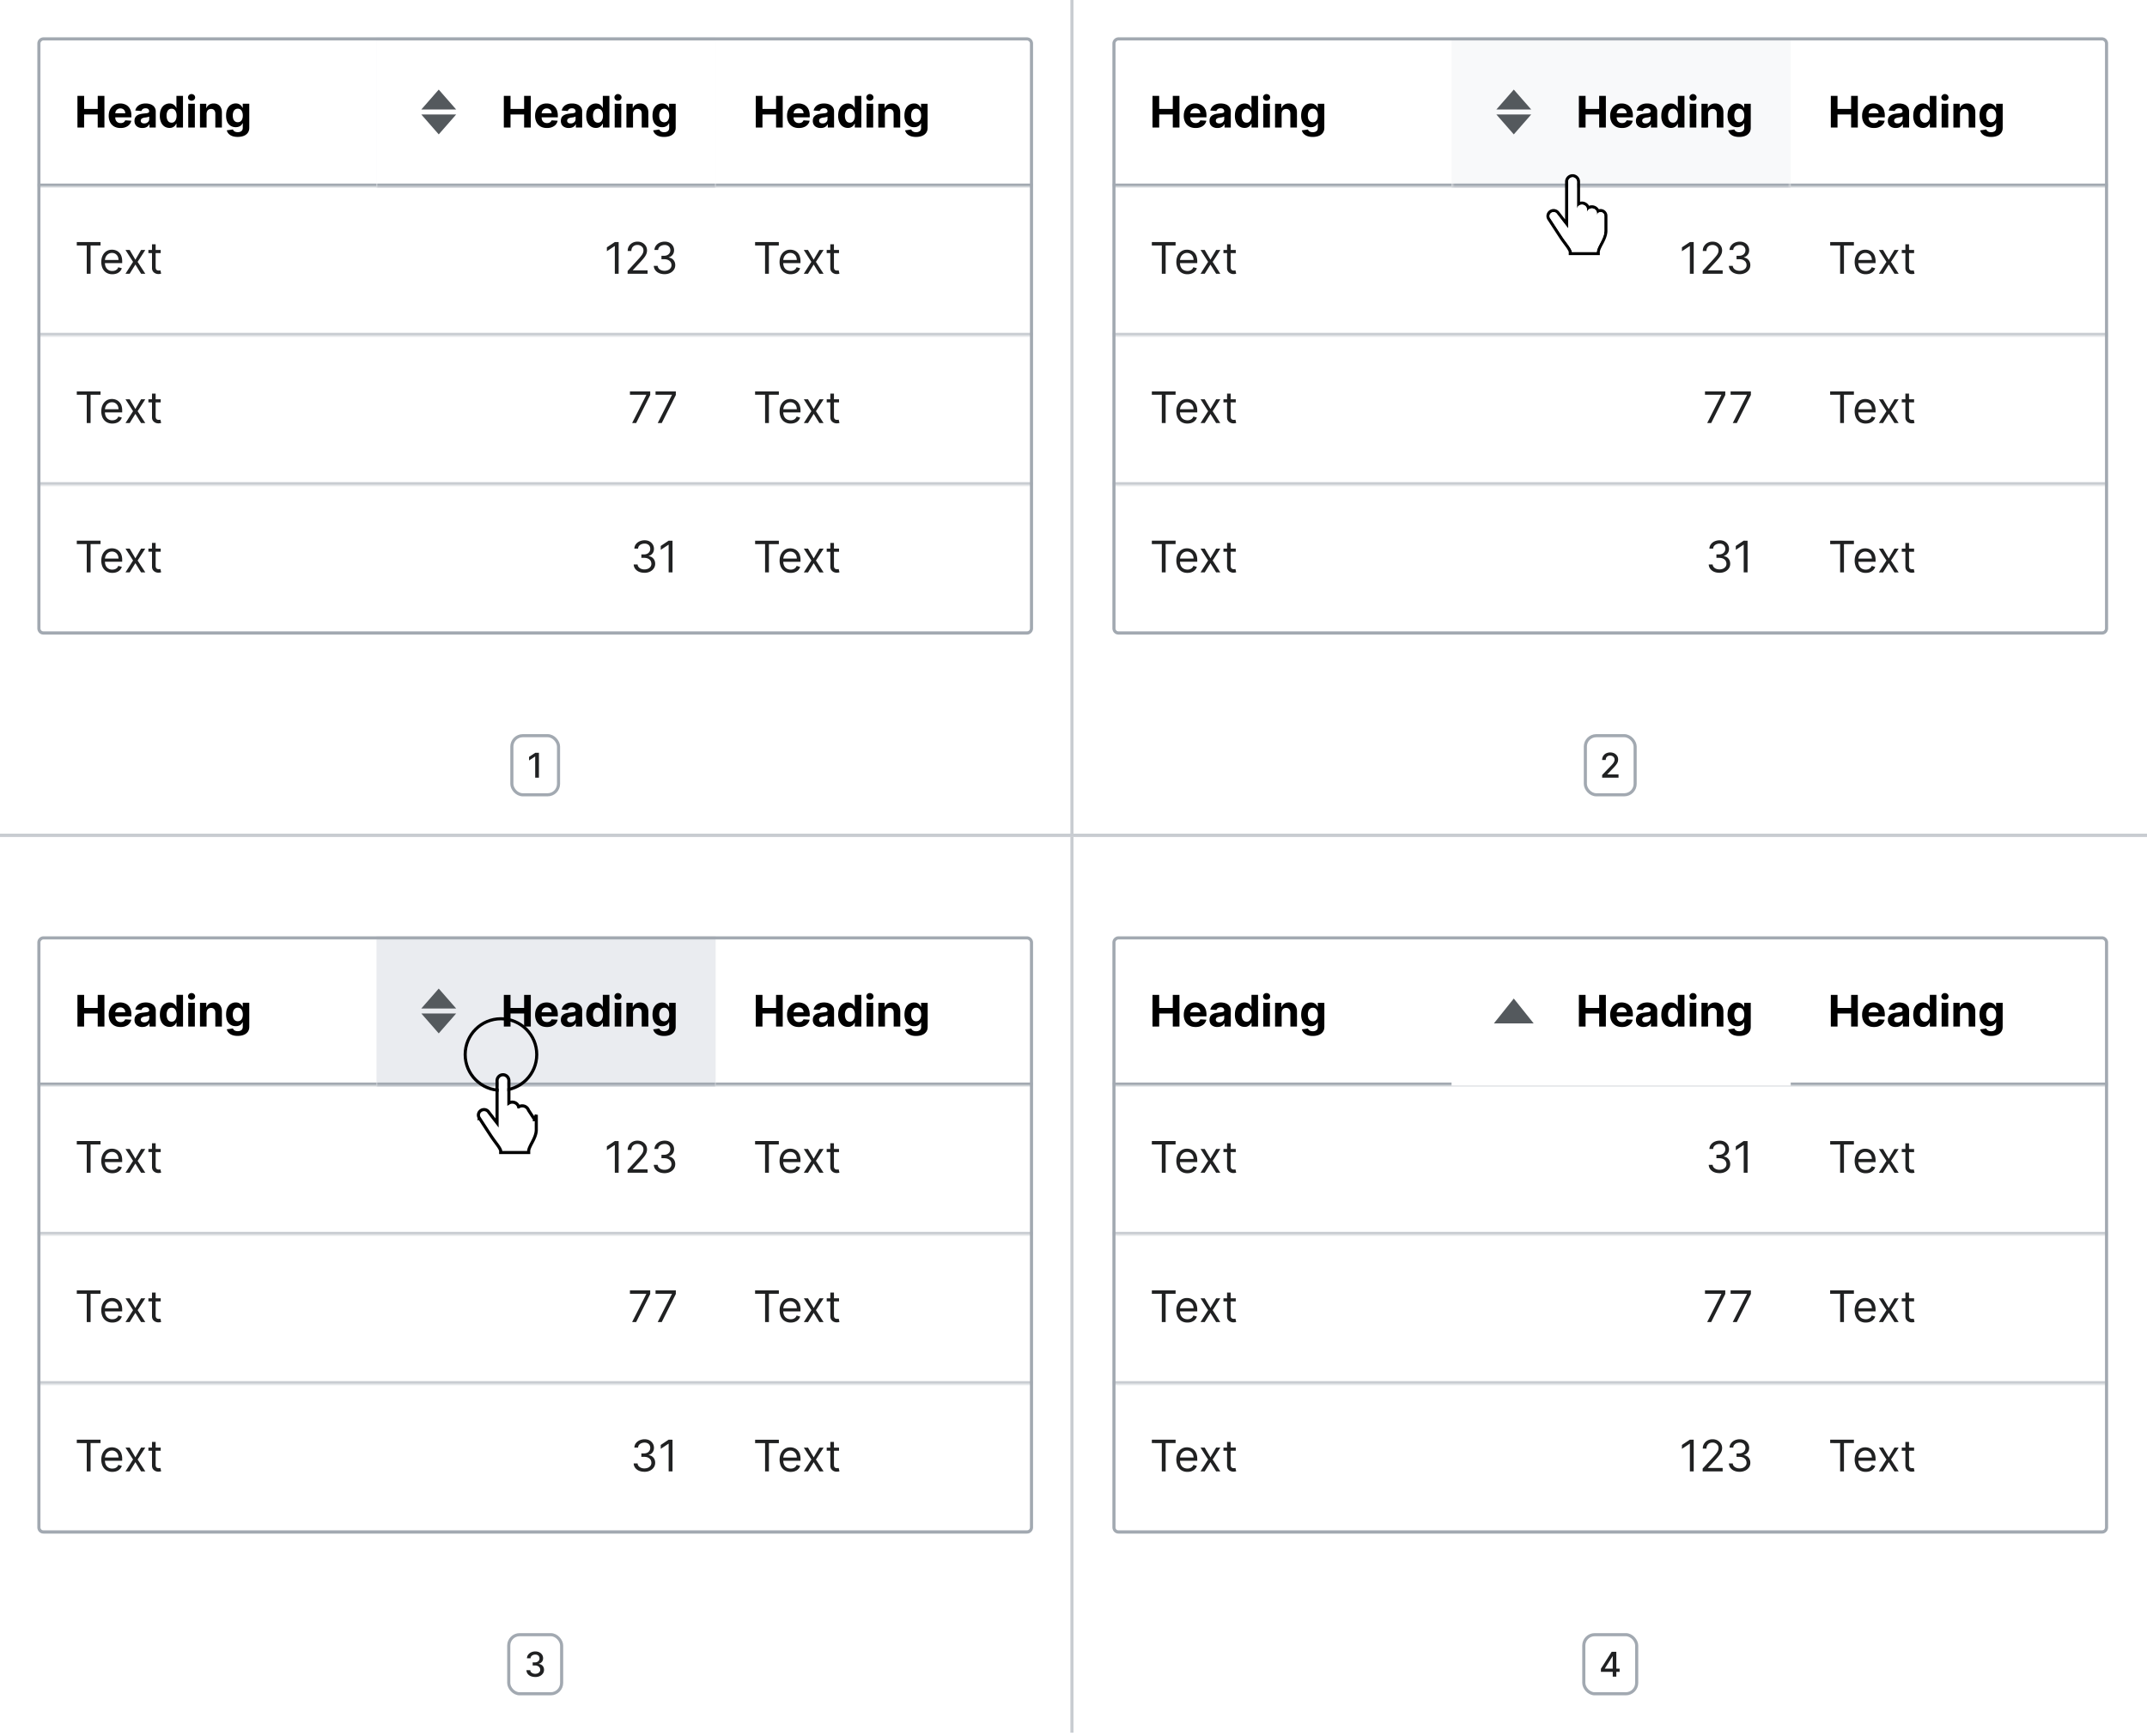 <?xml version="1.0" encoding="UTF-8"?>
<svg xmlns="http://www.w3.org/2000/svg" width="690" height="558" fill="none" viewBox="0 0 690 558">
	<g clip-path="url(#a)">
		<g clip-path="url(#b)">
			<path fill="#fff" d="M12 14a2 2 0 0 1 2-2h316a2 2 0 0 1 2 2v188a2 2 0 0 1-2 2H14a2 2 0 0 1-2-2z"/>
			<mask id="c" fill="#fff">
				<path d="M12 12h320v48H12z"/>
			</mask>
			<path fill="#A2A9B1" d="M332 59H12v2h320z" mask="url(#c)"/>
			<path fill="#000" d="M24.89 41V30.82h2.15v4.2h4.37v-4.2h2.15V41H31.4v-4.2h-4.37V41zm13.84.15q-1.18 0-2.03-.48a3.3 3.3 0 0 1-1.3-1.36 4.5 4.5 0 0 1-.46-2.1q0-1.17.46-2.06a3.4 3.4 0 0 1 1.29-1.39q.82-.5 1.96-.5.75 0 1.4.25a3.1 3.1 0 0 1 1.91 1.93q.27.73.27 1.7v.58H35.8v-1.31h4.45q0-.45-.2-.81a1.4 1.4 0 0 0-.55-.55 1.6 1.6 0 0 0-.81-.2q-.48 0-.86.22a1.6 1.6 0 0 0-.57.59 2 2 0 0 0-.22.82v1.25q0 .56.21.98.22.4.6.63.4.23.92.23.36 0 .65-.1a1.3 1.3 0 0 0 .82-.79l1.96.13q-.15.7-.61 1.23-.45.52-1.19.82-.72.3-1.66.29Zm7.02 0a3 3 0 0 1-1.3-.26 2 2 0 0 1-.9-.76 2.3 2.3 0 0 1-.33-1.26q0-.64.23-1.07t.64-.7q.4-.25.91-.4a7 7 0 0 1 1.08-.19l1.08-.12q.4-.07.59-.2a.4.4 0 0 0 .18-.36v-.03q0-.47-.3-.73-.29-.26-.83-.26-.57 0-.91.25a1.2 1.2 0 0 0-.45.63l-1.96-.16q.15-.69.6-1.2a3 3 0 0 1 1.12-.79q.7-.28 1.61-.28.63 0 1.22.15t1.04.47a2.3 2.3 0 0 1 .98 1.97V41h-2v-1.06h-.07q-.18.36-.49.63a2 2 0 0 1-.74.43q-.43.15-1 .15m.6-1.47q.48 0 .83-.18.36-.2.57-.5.2-.33.2-.73v-.8a1 1 0 0 1-.28.11l-.38.1-.43.07-.38.05a3 3 0 0 0-.65.18 1 1 0 0 0-.44.32 1 1 0 0 0-.15.5q0 .43.31.66.32.22.8.22m8.12 1.44q-.86 0-1.58-.44a3 3 0 0 1-1.11-1.33 5 5 0 0 1-.41-2.16q0-1.3.42-2.18.42-.87 1.13-1.3a3 3 0 0 1 1.54-.45q.65 0 1.07.22t.7.54.4.63h.07v-3.83h2.11V41h-2.09v-1.22h-.09q-.15.3-.42.63a2 2 0 0 1-.7.51q-.42.2-1.04.2m.67-1.68q.51 0 .86-.28.36-.28.55-.79.2-.5.2-1.19t-.2-1.18a1.7 1.7 0 0 0-.54-.78 1.4 1.4 0 0 0-.87-.27q-.52 0-.88.28t-.54.79a3 3 0 0 0-.19 1.16q0 .67.19 1.18.18.5.54.8.36.27.88.28M60.5 41v-7.64h2.12V41zm1.07-8.62a1.2 1.2 0 0 1-.81-.31 1 1 0 0 1-.34-.76 1 1 0 0 1 .34-.75 1 1 0 0 1 .8-.32q.48 0 .81.32a1 1 0 0 1 .34.75 1 1 0 0 1-.34.76q-.33.3-.8.3m4.82 4.2V41h-2.12v-7.64h2.02v1.35h.1a2 2 0 0 1 .84-1.05q.6-.4 1.45-.4.8 0 1.39.35.6.35.92 1 .32.63.32 1.53V41H69.2v-4.48q0-.7-.36-1.1t-1-.4q-.43 0-.76.19a1.3 1.3 0 0 0-.5.53 2 2 0 0 0-.19.84Zm10 7.44q-1.04 0-1.77-.28a3 3 0 0 1-1.17-.76 2.3 2.3 0 0 1-.56-1.08l1.96-.27a1.3 1.3 0 0 0 .8.75q.31.12.78.12.69 0 1.14-.34t.45-1.11v-1.4h-.09a2 2 0 0 1-.41.6 2 2 0 0 1-.72.46q-.45.18-1.04.18a3 3 0 0 1-1.57-.4 3 3 0 0 1-1.12-1.23 5 5 0 0 1-.41-2.1q0-1.29.42-2.16t1.12-1.3a3 3 0 0 1 1.55-.44q.65 0 1.07.22.44.23.7.54.27.31.41.63h.08v-1.29h2.1v7.71q0 .98-.47 1.63-.48.66-1.32.99t-1.94.33m.04-4.72q.51 0 .86-.25a1.6 1.6 0 0 0 .55-.74q.2-.48.2-1.15 0-.68-.2-1.17a1.7 1.7 0 0 0-.54-.77 1.4 1.4 0 0 0-.87-.27q-.53 0-.88.28a1.7 1.7 0 0 0-.55.78 3 3 0 0 0-.18 1.15q0 .66.18 1.14.2.48.55.74t.88.26"/>
			<g clip-path="url(#d)">
				<mask id="e" fill="#fff">
					<path d="M121 12h109v48H121z"/>
				</mask>
				<path fill="#F8F9FA" d="M121 12h109v48H121z"/>
				<path fill="#fff" d="M121 13h109v46H121z"/>
				<path fill="#54595D" d="m141 28.8-5.6 6.4h11.2zm0 14.4-5.6-6.4h11.2z"/>
				<path fill="#000" d="M161.92 41V30.82h2.15v4.2h4.37v-4.2h2.15V41h-2.15v-4.2h-4.37V41zm13.84.15q-1.17 0-2.03-.48a3.3 3.3 0 0 1-1.3-1.36 4.5 4.5 0 0 1-.46-2.1q0-1.17.46-2.06a3.4 3.4 0 0 1 1.29-1.39q.84-.5 1.96-.5.75 0 1.4.25a3.1 3.1 0 0 1 1.91 1.93q.28.73.28 1.7v.58h-6.45v-1.31h4.46q0-.45-.2-.81a1.4 1.4 0 0 0-.56-.55 1.6 1.6 0 0 0-.8-.2 1.6 1.6 0 0 0-.86.22 1.6 1.6 0 0 0-.58.59 2 2 0 0 0-.21.82v1.25q0 .56.2.98.22.4.6.63.4.23.93.23.35 0 .64-.1t.5-.3a1.3 1.3 0 0 0 .33-.49l1.95.13a3 3 0 0 1-.6 1.23q-.46.52-1.2.82-.71.3-1.66.29m7.03 0a3 3 0 0 1-1.3-.26 2 2 0 0 1-.91-.76 2.3 2.3 0 0 1-.33-1.26q0-.64.23-1.07t.64-.7q.4-.25.92-.4a7 7 0 0 1 1.08-.19l1.07-.12q.4-.07.6-.2a.4.4 0 0 0 .18-.36v-.03q0-.47-.3-.73t-.83-.26q-.58 0-.91.25a1.2 1.2 0 0 0-.45.63l-1.96-.16q.15-.69.59-1.2a3 3 0 0 1 1.12-.79q.7-.28 1.61-.28.65 0 1.22.15.6.15 1.04.47a2.2 2.2 0 0 1 .99 1.97V41h-2.01v-1.06h-.06a2 2 0 0 1-1.23 1.06q-.45.15-1 .15m.6-1.47q.47 0 .83-.18.36-.2.56-.5.2-.33.2-.73v-.8l-.27.11a5 5 0 0 1-.81.17l-.39.05a3 3 0 0 0-.65.18q-.28.12-.43.32a1 1 0 0 0-.16.5q0 .43.32.66.32.22.8.22m8.11 1.44q-.87 0-1.57-.44a3 3 0 0 1-1.12-1.33 5 5 0 0 1-.4-2.16q0-1.3.42-2.18.42-.87 1.12-1.3a2.9 2.9 0 0 1 2.62-.23q.42.22.7.54.25.32.4.63h.06v-3.83h2.12V41h-2.1v-1.22h-.08a3 3 0 0 1-.42.63 2 2 0 0 1-.7.51q-.44.2-1.05.2m.67-1.68q.51 0 .87-.28t.54-.79q.2-.5.2-1.19t-.19-1.18a1.7 1.7 0 0 0-.55-.78 1.4 1.4 0 0 0-.87-.27q-.52 0-.88.28t-.54.79a3 3 0 0 0-.18 1.16q0 .67.18 1.18.19.5.54.8.36.27.88.28m5.38 1.56v-7.64h2.11V41zm1.06-8.62q-.48 0-.81-.31a1 1 0 0 1-.33-.76 1 1 0 0 1 .33-.75 1 1 0 0 1 .81-.32q.47 0 .8.32a1 1 0 0 1 .34.75q0 .43-.33.76a1 1 0 0 1-.81.3m4.83 4.2V41h-2.12v-7.64h2.02v1.35h.09q.25-.67.85-1.05.6-.4 1.44-.4.8 0 1.4.35.58.35.91 1 .33.63.33 1.53V41h-2.12v-4.48q0-.7-.36-1.1t-1-.4q-.42 0-.75.19a1.3 1.3 0 0 0-.5.53q-.19.36-.2.84m9.99 7.44q-1.03 0-1.77-.28a3 3 0 0 1-1.16-.76 2.3 2.3 0 0 1-.56-1.08l1.95-.27a1.3 1.3 0 0 0 .8.75 2 2 0 0 0 .79.12q.7 0 1.13-.34.46-.34.46-1.11v-1.4h-.1a2 2 0 0 1-1.13 1.06q-.44.18-1.04.18a3 3 0 0 1-1.57-.4 3 3 0 0 1-1.12-1.23 5 5 0 0 1-.4-2.1q0-1.29.41-2.16.43-.87 1.13-1.3a2.9 2.9 0 0 1 2.62-.22q.43.23.7.54t.4.63h.09v-1.29h2.1v7.71q0 .98-.48 1.63-.48.66-1.32.99t-1.93.33m.04-4.72q.51 0 .87-.25.35-.27.54-.74.2-.48.2-1.15 0-.68-.2-1.17a1.7 1.7 0 0 0-.54-.77 1.4 1.4 0 0 0-.87-.27q-.52 0-.88.28a1.7 1.7 0 0 0-.54.78 3 3 0 0 0-.19 1.15q0 .66.19 1.14.18.48.54.74t.88.26"/>
			</g>
			<path fill="#A2A9B1" d="M230 59H121v2h109z" mask="url(#e)"/>
			<g clip-path="url(#f)">
				<path fill="#000" d="M242.89 41V30.82h2.15v4.2h4.37v-4.2h2.14V41h-2.14v-4.2h-4.37V41zm13.84.15q-1.18 0-2.03-.48a3.3 3.3 0 0 1-1.3-1.36 4.5 4.5 0 0 1-.46-2.1q0-1.17.46-2.06a3.4 3.4 0 0 1 1.28-1.39q.84-.5 1.96-.5.76 0 1.41.25a3.1 3.1 0 0 1 1.91 1.93q.27.73.27 1.7v.58h-6.45v-1.31h4.46q0-.45-.2-.81a1.4 1.4 0 0 0-.55-.55 1.6 1.6 0 0 0-.81-.2q-.48 0-.86.22a1.6 1.6 0 0 0-.57.59 2 2 0 0 0-.22.82v1.25q0 .56.21.98.21.4.6.63.4.23.92.23.36 0 .65-.1t.5-.3a1.3 1.3 0 0 0 .32-.49l1.96.13q-.15.7-.61 1.23a3 3 0 0 1-1.19.82q-.72.3-1.66.29m7.02 0a3 3 0 0 1-1.3-.26 2 2 0 0 1-.9-.76 2.3 2.3 0 0 1-.33-1.26q0-.64.23-1.07a2 2 0 0 1 .64-.7q.4-.25.91-.4a7 7 0 0 1 1.08-.19l1.08-.12q.4-.07.59-.2a.4.4 0 0 0 .18-.36v-.03q0-.47-.3-.73-.29-.26-.83-.26-.57 0-.91.25a1.2 1.2 0 0 0-.45.63l-1.96-.16q.15-.69.6-1.2a3 3 0 0 1 1.12-.79q.7-.28 1.61-.28.63 0 1.22.15t1.04.47a2.3 2.3 0 0 1 .98 1.97V41h-2v-1.06h-.07q-.18.36-.49.63a2 2 0 0 1-.74.43q-.43.15-1 .15m.6-1.47q.48 0 .83-.18.36-.2.56-.5.2-.33.2-.73v-.8l-.26.11a5 5 0 0 1-.81.17l-.4.05a3 3 0 0 0-.64.18q-.28.12-.44.32a1 1 0 0 0-.15.5q0 .43.31.66.32.22.8.22m8.12 1.44q-.87 0-1.58-.44a3 3 0 0 1-1.11-1.33 5 5 0 0 1-.41-2.16q0-1.3.42-2.18.42-.87 1.13-1.3a2.9 2.9 0 0 1 2.61-.23q.43.22.7.54t.4.63h.07v-3.83h2.11V41h-2.09v-1.22h-.09q-.15.3-.42.63a2 2 0 0 1-.7.51q-.42.2-1.04.2m.67-1.68q.51 0 .86-.28.36-.28.55-.79.2-.5.2-1.19t-.2-1.18a1.7 1.7 0 0 0-.54-.78 1.4 1.4 0 0 0-.87-.27q-.52 0-.88.28t-.54.79a3 3 0 0 0-.19 1.16q0 .67.19 1.18.18.5.54.8.36.27.88.28M278.5 41v-7.64h2.12V41zm1.07-8.62q-.48 0-.81-.31a1 1 0 0 1-.34-.76 1 1 0 0 1 .34-.75 1 1 0 0 1 .8-.32q.48 0 .81.32a1 1 0 0 1 .34.75 1 1 0 0 1-.34.76q-.33.3-.8.3m4.82 4.2V41h-2.12v-7.64h2.02v1.35h.1q.24-.67.84-1.05.6-.4 1.45-.4.8 0 1.39.35t.92 1q.32.63.32 1.53V41h-2.12v-4.48q0-.7-.35-1.1-.37-.4-1-.4-.43 0-.76.19a1.3 1.3 0 0 0-.5.53 2 2 0 0 0-.19.84m10 7.44q-1.04 0-1.77-.28a3 3 0 0 1-1.17-.76 2.3 2.3 0 0 1-.56-1.08l1.96-.27a1.3 1.3 0 0 0 .8.75q.32.12.78.12.69 0 1.14-.34t.45-1.11v-1.4h-.09a2 2 0 0 1-.42.6 2 2 0 0 1-.71.46q-.44.18-1.04.18a3 3 0 0 1-1.57-.4 3 3 0 0 1-1.12-1.23 5 5 0 0 1-.41-2.1q0-1.29.42-2.16.43-.87 1.12-1.3a3 3 0 0 1 1.55-.44q.65 0 1.07.22.44.23.7.54.27.31.41.63h.08v-1.29h2.1v7.71q0 .98-.47 1.63-.48.66-1.32.99t-1.94.33m.04-4.72q.51 0 .86-.25a1.6 1.6 0 0 0 .55-.74q.2-.48.2-1.15 0-.68-.2-1.17a1.7 1.7 0 0 0-.54-.77 1.4 1.4 0 0 0-.87-.27q-.53 0-.88.28a1.7 1.7 0 0 0-.55.78 3 3 0 0 0-.18 1.15q0 .66.18 1.14.2.48.55.74t.88.26"/>
			</g>
			<mask id="g" fill="#fff">
				<path d="M12 60h320v48H12z"/>
			</mask>
			<path fill="#C8CCD1" d="M332 107H12v2h320z" mask="url(#g)"/>
			<path fill="#202122" d="M24.68 78.91v-1.1h7.63v1.1h-3.2V88h-1.23v-9.09zm11.43 9.25a3.6 3.6 0 0 1-1.9-.49 3.3 3.3 0 0 1-1.23-1.37 5 5 0 0 1-.43-2.06q0-1.17.43-2.07t1.2-1.4 1.81-.5q.6 0 1.18.2a3 3 0 0 1 1.82 1.81 5 5 0 0 1 .28 1.8v.5h-5.89v-1.01h4.7q0-.65-.26-1.16a2 2 0 0 0-.73-.8q-.46-.3-1.1-.3-.7 0-1.21.36a2.3 2.3 0 0 0-.78.9 3 3 0 0 0-.28 1.17v.68q0 .87.3 1.47a2.2 2.2 0 0 0 2.09 1.22q.46 0 .83-.13a2 2 0 0 0 .66-.4q.27-.27.42-.67l1.13.32a2.5 2.5 0 0 1-.6 1.01q-.42.44-1.04.68a4 4 0 0 1-1.4.24m5.57-7.8 1.83 3.13 1.83-3.13h1.35l-2.46 3.82L46.7 88h-1.36l-1.83-2.96L41.68 88h-1.35l2.43-3.82-2.43-3.82zm9.97 0v1h-3.96v-1zm-2.8-1.83h1.17v7.28q0 .5.14.75.15.24.38.33.23.08.5.08l.31-.02.2-.04.24 1.05-.34.09a3 3 0 0 1-.54.05 2.4 2.4 0 0 1-.97-.21 2 2 0 0 1-.79-.66q-.3-.44-.3-1.1zm149.97-.71V88h-1.23v-8.89h-.06l-2.49 1.65v-1.25l2.55-1.69zM201.7 88v-.9l3.36-3.67q.6-.64.97-1.13.39-.48.57-.9a2 2 0 0 0 .19-.9q0-.52-.26-.93a2 2 0 0 0-.7-.6 2 2 0 0 0-1-.22q-.58 0-1.02.25-.43.24-.67.67a2 2 0 0 0-.23 1.01h-1.18q0-.9.42-1.57a3 3 0 0 1 1.12-1.05 3.4 3.4 0 0 1 1.6-.38q.9 0 1.6.38.67.38 1.08 1.02.39.64.39 1.42 0 .56-.2 1.1a5 5 0 0 1-.7 1.19q-.49.64-1.37 1.59l-2.28 2.45v.08h4.73V88zm11.87.14q-.99 0-1.75-.34a3 3 0 0 1-1.22-.94 2.5 2.5 0 0 1-.49-1.4h1.25q.04.48.34.84t.78.55a3 3 0 0 0 1.07.2q.66 0 1.16-.23t.8-.64.29-.94a2 2 0 0 0-.28-1 2 2 0 0 0-.82-.67q-.54-.24-1.3-.24h-.82v-1.1h.81q.6 0 1.06-.22a1.7 1.7 0 0 0 .99-1.55q0-.51-.23-.9a1.6 1.6 0 0 0-.65-.6 2 2 0 0 0-.97-.2q-.52 0-1 .19-.45.18-.75.55a1.4 1.4 0 0 0-.32.86h-1.2q.04-.8.5-1.4a3 3 0 0 1 1.17-.94 4 4 0 0 1 1.62-.34q.94 0 1.62.38a2.7 2.7 0 0 1 1.04 1q.36.63.36 1.34 0 .87-.45 1.47a2.3 2.3 0 0 1-1.22.84v.08q.97.16 1.5.82.55.66.55 1.63 0 .83-.45 1.49a3 3 0 0 1-1.23 1.03q-.77.38-1.76.38m29.1-9.23v-1.1h7.63v1.1h-3.2V88h-1.23v-9.09zm11.43 9.25a3.6 3.6 0 0 1-1.9-.49 3.3 3.3 0 0 1-1.23-1.37 5 5 0 0 1-.43-2.06q0-1.17.43-2.07.44-.9 1.2-1.4.78-.5 1.8-.5.6 0 1.19.2a3 3 0 0 1 1.82 1.81 5 5 0 0 1 .28 1.8v.5h-5.89v-1.01h4.7q0-.65-.26-1.16a2 2 0 0 0-.73-.8q-.46-.3-1.1-.3-.7 0-1.21.36a2.3 2.3 0 0 0-.78.9 3 3 0 0 0-.28 1.17v.68q0 .87.3 1.47t.84.9 1.25.32q.45 0 .83-.13a2 2 0 0 0 .65-.4q.28-.27.43-.67l1.13.32a2.5 2.5 0 0 1-.6 1.01q-.42.44-1.04.68a4 4 0 0 1-1.4.24m5.57-7.8 1.83 3.13 1.83-3.13h1.36l-2.47 3.82 2.46 3.82h-1.35l-1.83-2.96-1.83 2.96h-1.35l2.43-3.82-2.43-3.82zm9.97 0v1h-3.96v-1zm-2.8-1.83h1.17v7.28q0 .5.14.75.15.24.38.33.23.08.5.08l.3-.02.2-.04.25 1.05a2 2 0 0 1-.88.14 2 2 0 0 1-.97-.21 2 2 0 0 1-.79-.66q-.3-.44-.3-1.1z"/>
			<mask id="h" fill="#fff">
				<path d="M12 108h320v48H12z"/>
			</mask>
			<path fill="#C8CCD1" d="M332 155H12v2h320z" mask="url(#h)"/>
			<path fill="#202122" d="M24.68 126.91v-1.1h7.63v1.1h-3.2V136h-1.23v-9.09zm11.43 9.25a3.6 3.6 0 0 1-1.9-.49 3.3 3.3 0 0 1-1.23-1.37 5 5 0 0 1-.43-2.06q0-1.17.43-2.07t1.2-1.4 1.81-.5q.6 0 1.18.2a3 3 0 0 1 1.82 1.81 5 5 0 0 1 .28 1.8v.5h-5.89v-1.02h4.7q0-.64-.26-1.15a2 2 0 0 0-.73-.8q-.46-.3-1.1-.3-.7 0-1.21.36a2.3 2.3 0 0 0-.78.9 3 3 0 0 0-.28 1.17v.68q0 .87.3 1.47a2.2 2.2 0 0 0 2.09 1.22q.46 0 .83-.13a2 2 0 0 0 .66-.4 2 2 0 0 0 .42-.67l1.13.32a2.5 2.5 0 0 1-.6 1.01q-.42.45-1.04.68t-1.4.24m5.57-7.8 1.83 3.13 1.83-3.13h1.35l-2.46 3.82L46.7 136h-1.36l-1.83-2.96-1.83 2.96h-1.35l2.43-3.82-2.43-3.82zm9.97 0v1h-3.96v-1zm-2.8-1.83h1.17v7.28q0 .5.14.75.15.24.38.33.23.08.5.08l.31-.02.2-.04.24 1.05-.34.09a3 3 0 0 1-.54.05q-.5 0-.97-.21a2 2 0 0 1-.79-.66q-.3-.43-.3-1.1zm154.3 9.47 4.55-9v-.09h-5.25v-1.1h6.52v1.16l-4.53 9.03zm8.22 0 4.56-9v-.09h-5.25v-1.1h6.52v1.16l-4.53 9.03zm31.3-9.09v-1.1h7.64v1.1h-3.2V136h-1.23v-9.09zm11.44 9.25a3.6 3.6 0 0 1-1.9-.49 3.3 3.3 0 0 1-1.23-1.37 5 5 0 0 1-.43-2.06q0-1.17.43-2.07.44-.9 1.2-1.4.78-.5 1.8-.5.6 0 1.19.2a3 3 0 0 1 1.82 1.81 5 5 0 0 1 .28 1.8v.5h-5.89v-1.02h4.7q0-.64-.26-1.15a2 2 0 0 0-.73-.8q-.46-.3-1.1-.3-.7 0-1.21.36a2.3 2.3 0 0 0-.78.9 3 3 0 0 0-.28 1.17v.68q0 .87.3 1.47t.84.9 1.25.32q.45 0 .83-.13.39-.15.65-.4a2 2 0 0 0 .43-.67l1.13.32a2.5 2.5 0 0 1-.6 1.01q-.42.45-1.04.68t-1.4.24m5.57-7.8 1.83 3.13 1.83-3.13h1.36l-2.47 3.82 2.46 3.82h-1.35l-1.83-2.96-1.83 2.96h-1.35l2.43-3.82-2.43-3.82zm9.97 0v1h-3.96v-1zm-2.8-1.83h1.17v7.28q0 .5.14.75.15.24.38.33.23.08.5.08l.3-.02.2-.04.25 1.05a3 3 0 0 1-.88.14q-.5 0-.97-.21a2 2 0 0 1-.79-.66q-.3-.43-.3-1.1z"/>
			<mask id="i" fill="#fff">
				<path d="M12 156h320v48H12z"/>
			</mask>
			<path fill="#C8CCD1" d="M332 203H12v2h320z" mask="url(#i)"/>
			<path fill="#202122" d="M24.68 174.91v-1.1h7.63v1.1h-3.2V184h-1.23v-9.09zm11.43 9.25a3.6 3.6 0 0 1-1.9-.49 3.3 3.3 0 0 1-1.23-1.37 5 5 0 0 1-.43-2.06q0-1.17.43-2.07t1.2-1.4 1.81-.5q.6 0 1.18.2a3 3 0 0 1 1.82 1.81 5 5 0 0 1 .28 1.8v.5h-5.89v-1.02h4.7q0-.64-.26-1.15a2 2 0 0 0-.73-.8q-.46-.3-1.1-.3-.7 0-1.21.36a2.3 2.3 0 0 0-.78.9 3 3 0 0 0-.28 1.17v.68q0 .87.3 1.47a2.2 2.2 0 0 0 2.09 1.22q.46 0 .83-.13a2 2 0 0 0 .66-.4 2 2 0 0 0 .42-.67l1.13.32a2.5 2.5 0 0 1-.6 1.01q-.42.44-1.04.68t-1.4.24m5.57-7.8 1.83 3.13 1.83-3.13h1.35l-2.46 3.82L46.7 184h-1.36l-1.83-2.96-1.83 2.96h-1.35l2.43-3.82-2.43-3.82zm9.97 0v1h-3.96v-1zm-2.8-1.83h1.17v7.28q0 .5.14.75.15.24.38.33.23.08.5.08l.31-.02.2-.04.24 1.05-.34.09a3 3 0 0 1-.54.05q-.5 0-.97-.21a2 2 0 0 1-.79-.66q-.3-.43-.3-1.1zm158.26 9.6q-.98 0-1.75-.33a3 3 0 0 1-1.22-.94 2.5 2.5 0 0 1-.49-1.4h1.26q.03.48.34.84.3.36.78.55.47.2 1.07.2a3 3 0 0 0 1.16-.23q.5-.24.8-.64.28-.41.28-.94a2 2 0 0 0-.28-1 2 2 0 0 0-.81-.67q-.54-.24-1.32-.24h-.81v-1.1h.82q.6 0 1.06-.22a1.7 1.7 0 0 0 .98-1.55q0-.51-.22-.9a1.6 1.6 0 0 0-.65-.6 2 2 0 0 0-.98-.2q-.52 0-.99.19-.46.18-.76.55a1.4 1.4 0 0 0-.31.86h-1.2q.03-.8.48-1.4t1.19-.94a4 4 0 0 1 1.61-.34q.94 0 1.62.38a2.7 2.7 0 0 1 1.4 2.34q0 .87-.44 1.47a2.3 2.3 0 0 1-1.22.84v.08q.96.15 1.5.82.55.66.55 1.63 0 .83-.46 1.49a3 3 0 0 1-1.22 1.03q-.77.38-1.77.38m9.02-10.31V184h-1.24v-8.89h-.06l-2.48 1.65v-1.25l2.54-1.7zm26.55 1.1v-1.1h7.63v1.1h-3.2V184h-1.23v-9.09zm11.43 9.24a3.6 3.6 0 0 1-1.9-.49 3.3 3.3 0 0 1-1.23-1.37 5 5 0 0 1-.43-2.06q0-1.17.43-2.07.44-.9 1.2-1.4.78-.5 1.8-.5.6 0 1.19.2a3 3 0 0 1 1.82 1.81 5 5 0 0 1 .28 1.8v.5h-5.89v-1.02h4.7q0-.64-.26-1.15a2 2 0 0 0-.73-.8q-.46-.3-1.1-.3-.7 0-1.21.36a2.3 2.3 0 0 0-.78.9 3 3 0 0 0-.28 1.17v.68q0 .87.3 1.47t.84.9 1.25.32q.45 0 .83-.13.39-.15.65-.4a2 2 0 0 0 .43-.67l1.13.32a2.5 2.5 0 0 1-.6 1.01q-.42.44-1.04.68t-1.4.24m5.57-7.8 1.83 3.13 1.83-3.13h1.36l-2.47 3.82 2.46 3.82h-1.35l-1.83-2.96-1.83 2.96h-1.35l2.43-3.82-2.43-3.82zm9.97 0v1h-3.96v-1zm-2.8-1.83h1.17v7.28q0 .5.14.75.15.24.38.33.23.08.5.08l.3-.02.2-.04.25 1.05a3 3 0 0 1-.88.14q-.5 0-.97-.21a2 2 0 0 1-.79-.66q-.3-.43-.3-1.1z"/>
		</g>
		<path stroke="#A2A9B1" d="M14 12.5h316a1.5 1.5 0 0 1 1.5 1.5v188a1.5 1.5 0 0 1-1.5 1.5H14a1.5 1.5 0 0 1-1.5-1.5V14a1.5 1.5 0 0 1 1.5-1.5Z"/>
		<rect width="15" height="19" x="164.5" y="236.5" stroke="#A2A9B1" rx="3.5"/>
		<path fill="#202122" d="M173.2 242v8H172v-6.79h-.05l-1.92 1.25v-1.15l2-1.31z"/>
		<path fill="#C8CCD1" d="M345 0h-1v268h1z"/>
	</g>
	<g clip-path="url(#j)">
		<g clip-path="url(#k)">
			<path fill="#fff" d="M357.5 14a2 2 0 0 1 2-2h316a2 2 0 0 1 2 2v188a2 2 0 0 1-2 2h-316a2 2 0 0 1-2-2z"/>
			<mask id="l" fill="#fff">
				<path d="M357.5 12h320v48h-320z"/>
			</mask>
			<path fill="#A2A9B1" d="M677.5 59h-320v2h320z" mask="url(#l)"/>
			<g clip-path="url(#m)">
				<path fill="#000" d="M370.39 41V30.82h2.15v4.2h4.37v-4.2h2.14V41h-2.14v-4.2h-4.37V41zm13.84.15q-1.18 0-2.03-.48a3.3 3.3 0 0 1-1.3-1.36 4.5 4.5 0 0 1-.46-2.1q0-1.17.46-2.06a3.4 3.4 0 0 1 1.28-1.39q.84-.5 1.96-.5.76 0 1.41.25a3.1 3.1 0 0 1 1.91 1.93q.27.73.27 1.7v.58h-6.45v-1.31h4.46q0-.45-.2-.81a1.4 1.4 0 0 0-.55-.55 1.6 1.6 0 0 0-.81-.2q-.48 0-.86.22a1.6 1.6 0 0 0-.57.59 2 2 0 0 0-.22.82v1.25q0 .56.21.98.21.4.6.63.4.23.92.23.36 0 .65-.1t.5-.3a1.3 1.3 0 0 0 .32-.49l1.96.13q-.15.7-.61 1.23a3 3 0 0 1-1.19.82q-.72.3-1.66.29m7.02 0a3 3 0 0 1-1.3-.26 2 2 0 0 1-.9-.76 2.3 2.3 0 0 1-.33-1.26q0-.64.23-1.07a2 2 0 0 1 .64-.7q.4-.25.91-.4a7 7 0 0 1 1.08-.19l1.08-.12q.4-.07.59-.2a.4.4 0 0 0 .18-.36v-.03q0-.47-.3-.73-.29-.26-.83-.26-.57 0-.91.25a1.2 1.2 0 0 0-.45.63l-1.96-.16q.15-.69.6-1.2a3 3 0 0 1 1.12-.79q.7-.28 1.61-.28.63 0 1.22.15t1.04.47a2.3 2.3 0 0 1 .98 1.97V41h-2v-1.06h-.07q-.18.36-.49.63a2 2 0 0 1-.74.43q-.43.15-1 .15m.6-1.47q.48 0 .83-.18.36-.2.56-.5.2-.33.2-.73v-.8l-.26.11a5 5 0 0 1-.81.17l-.4.05a3 3 0 0 0-.64.18q-.28.12-.44.32a1 1 0 0 0-.15.5q0 .43.31.66.32.22.8.22m8.12 1.44q-.87 0-1.58-.44a3 3 0 0 1-1.11-1.33 5 5 0 0 1-.41-2.16q0-1.3.42-2.18.42-.87 1.13-1.3a2.9 2.9 0 0 1 2.61-.23q.43.22.7.54t.4.63h.07v-3.83h2.11V41h-2.09v-1.22h-.09q-.15.3-.42.63a2 2 0 0 1-.7.51q-.42.2-1.04.2m.67-1.68q.51 0 .86-.28.36-.28.55-.79.2-.5.2-1.19t-.2-1.18a1.7 1.7 0 0 0-.54-.78 1.4 1.4 0 0 0-.87-.27q-.52 0-.88.28t-.54.79a3 3 0 0 0-.19 1.16q0 .67.19 1.18.18.5.54.8.36.27.88.28M406 41v-7.64h2.12V41zm1.07-8.62q-.48 0-.81-.31a1 1 0 0 1-.34-.76 1 1 0 0 1 .34-.75 1 1 0 0 1 .8-.32q.48 0 .81.32a1 1 0 0 1 .34.75 1 1 0 0 1-.34.76q-.33.3-.8.3m4.82 4.2V41h-2.12v-7.64h2.02v1.35h.1q.24-.67.84-1.05.6-.4 1.45-.4.8 0 1.39.35t.92 1q.32.63.32 1.53V41h-2.12v-4.48q0-.7-.35-1.1-.37-.4-1-.4-.43 0-.76.19a1.3 1.3 0 0 0-.5.53 2 2 0 0 0-.19.84m10 7.44q-1.04 0-1.77-.28a3 3 0 0 1-1.17-.76 2.3 2.3 0 0 1-.56-1.08l1.96-.27a1.3 1.3 0 0 0 .8.75q.32.12.78.12.69 0 1.14-.34t.45-1.11v-1.4h-.09a2 2 0 0 1-.42.6 2 2 0 0 1-.71.46q-.44.18-1.04.18a3 3 0 0 1-1.57-.4 3 3 0 0 1-1.12-1.23 5 5 0 0 1-.41-2.1q0-1.29.42-2.16.43-.87 1.12-1.3a3 3 0 0 1 1.55-.44q.65 0 1.07.22.44.23.7.54.27.31.41.63h.08v-1.29h2.1v7.71q0 .98-.47 1.63-.48.66-1.32.99t-1.94.33m.04-4.72q.51 0 .86-.25a1.6 1.6 0 0 0 .55-.74q.2-.48.2-1.15 0-.68-.2-1.17a1.7 1.7 0 0 0-.54-.77 1.4 1.4 0 0 0-.87-.27q-.53 0-.88.28a1.7 1.7 0 0 0-.55.78 3 3 0 0 0-.18 1.15q0 .66.18 1.14.2.48.55.74t.88.26"/>
			</g>
			<g clip-path="url(#n)">
				<mask id="o" fill="#fff">
					<path d="M466.5 12h109v48h-109z"/>
				</mask>
				<path fill="#F8F9FA" d="M466.5 12h109v48h-109z"/>
				<path fill="#54595D" d="m486.5 28.8-5.6 6.4h11.2zm0 14.4-5.6-6.4h11.2z"/>
				<path fill="#000" d="M507.42 41V30.82h2.15v4.2h4.37v-4.2h2.15V41h-2.15v-4.2h-4.37V41zm13.84.15q-1.18 0-2.02-.48a3.3 3.3 0 0 1-1.3-1.36 4.5 4.5 0 0 1-.47-2.1q0-1.17.46-2.06a3.4 3.4 0 0 1 1.29-1.39q.84-.5 1.96-.5.75 0 1.4.25a3.1 3.1 0 0 1 1.91 1.93q.28.73.28 1.7v.58h-6.45v-1.31h4.45q0-.45-.2-.81a1.4 1.4 0 0 0-.55-.55 1.6 1.6 0 0 0-.8-.2 1.6 1.6 0 0 0-.86.22 1.6 1.6 0 0 0-.58.59 2 2 0 0 0-.21.82v1.25q0 .56.2.98.23.4.6.63.4.23.93.23.35 0 .64-.1t.5-.3a1.3 1.3 0 0 0 .32-.49l1.96.13a3 3 0 0 1-.6 1.23q-.46.52-1.2.82-.71.3-1.66.29m7.03 0a3 3 0 0 1-1.3-.26 2 2 0 0 1-.91-.76 2.3 2.3 0 0 1-.33-1.26q0-.64.24-1.07.22-.43.63-.7.4-.25.92-.4a7 7 0 0 1 1.08-.19l1.07-.12q.4-.07.6-.2a.4.4 0 0 0 .18-.36v-.03q0-.47-.3-.73t-.84-.26q-.57 0-.9.25a1.2 1.2 0 0 0-.45.63l-1.96-.16q.15-.69.59-1.2a3 3 0 0 1 1.12-.79q.7-.28 1.61-.28.65 0 1.22.15.6.15 1.04.47a2.2 2.2 0 0 1 .99 1.97V41h-2.01v-1.06h-.06a2 2 0 0 1-1.23 1.06q-.45.15-1 .15m.6-1.47q.48 0 .83-.18.36-.2.56-.5.2-.33.2-.73v-.8l-.27.11a5 5 0 0 1-.81.17l-.39.05a3 3 0 0 0-.65.18q-.27.12-.43.32a1 1 0 0 0-.16.5q0 .43.32.66.32.22.8.22m8.11 1.44q-.87 0-1.57-.44a3 3 0 0 1-1.12-1.33 5 5 0 0 1-.4-2.16q0-1.3.42-2.18.42-.87 1.12-1.3a2.9 2.9 0 0 1 2.62-.23q.42.22.7.54.25.32.4.63h.06v-3.83h2.12V41h-2.1v-1.22h-.08a3 3 0 0 1-.42.63 2 2 0 0 1-.7.51q-.43.2-1.05.2m.67-1.68q.51 0 .87-.28t.55-.79.19-1.19-.19-1.18a1.7 1.7 0 0 0-.55-.78 1.4 1.4 0 0 0-.87-.27q-.51 0-.88.28-.36.29-.54.79a3 3 0 0 0-.18 1.16q0 .67.18 1.18.19.5.54.8.37.27.88.28m5.38 1.56v-7.64h2.11V41zm1.06-8.62q-.47 0-.81-.31a1 1 0 0 1-.33-.76 1 1 0 0 1 .33-.75 1 1 0 0 1 .81-.32q.48 0 .8.32a1 1 0 0 1 .34.75q0 .43-.33.76a1 1 0 0 1-.81.3m4.83 4.2V41h-2.12v-7.64h2.02v1.35h.09q.25-.67.85-1.05.6-.4 1.44-.4.8 0 1.4.35.58.35.91 1 .33.63.33 1.53V41h-2.12v-4.48q0-.7-.36-1.1t-1-.4q-.42 0-.75.19a1.3 1.3 0 0 0-.5.53q-.19.36-.2.84m9.99 7.44q-1.03 0-1.77-.28a3 3 0 0 1-1.16-.76 2.3 2.3 0 0 1-.56-1.08l1.95-.27a1.3 1.3 0 0 0 .8.75 2 2 0 0 0 .79.12q.7 0 1.13-.34.45-.34.46-1.11v-1.4h-.1a2 2 0 0 1-1.13 1.06q-.44.18-1.04.18a3 3 0 0 1-1.57-.4 3 3 0 0 1-1.12-1.23 5 5 0 0 1-.4-2.1q0-1.29.41-2.16.43-.87 1.13-1.3a2.9 2.9 0 0 1 2.62-.22q.43.23.7.54t.4.63h.09v-1.29h2.1v7.71q0 .98-.48 1.63-.48.66-1.32.99t-1.93.33m.04-4.72q.51 0 .87-.25.35-.27.54-.74.2-.48.2-1.15 0-.68-.2-1.17a1.7 1.7 0 0 0-.54-.77 1.4 1.4 0 0 0-.87-.27q-.52 0-.88.28a1.7 1.7 0 0 0-.54.78 3 3 0 0 0-.18 1.15q0 .66.18 1.14.19.48.54.74t.88.26"/>
			</g>
			<path fill="#A2A9B1" d="M575.5 59h-109v2h109z" mask="url(#o)"/>
			<g clip-path="url(#p)">
				<path fill="#000" d="M588.39 41V30.82h2.15v4.2h4.37v-4.2h2.15V41h-2.15v-4.2h-4.37V41zm13.84.15q-1.18 0-2.03-.48a3.3 3.3 0 0 1-1.3-1.36 4.5 4.5 0 0 1-.46-2.1q0-1.17.46-2.06a3.4 3.4 0 0 1 1.29-1.39q.82-.5 1.95-.5.76 0 1.41.25a3.1 3.1 0 0 1 1.91 1.93q.27.73.27 1.7v.58h-6.44v-1.31h4.45q0-.45-.2-.81a1.4 1.4 0 0 0-.55-.55 1.6 1.6 0 0 0-.81-.2q-.48 0-.86.22a1.6 1.6 0 0 0-.57.59 2 2 0 0 0-.22.82v1.25q0 .56.21.98.23.4.6.63.4.23.92.23.36 0 .65-.1t.5-.3a1.3 1.3 0 0 0 .32-.49l1.96.13q-.15.7-.61 1.23a3 3 0 0 1-1.19.82q-.72.3-1.66.29m7.02 0a3 3 0 0 1-1.3-.26 2 2 0 0 1-.9-.76 2.3 2.3 0 0 1-.33-1.26q0-.64.23-1.07a2 2 0 0 1 .64-.7q.4-.25.91-.4a7 7 0 0 1 1.08-.19l1.08-.12q.4-.07.59-.2a.4.4 0 0 0 .18-.36v-.03q0-.47-.3-.73-.29-.26-.83-.26-.57 0-.91.25a1.2 1.2 0 0 0-.45.63l-1.96-.16q.15-.69.6-1.2a3 3 0 0 1 1.12-.79q.7-.28 1.61-.28.63 0 1.22.15t1.04.47a2.3 2.3 0 0 1 .98 1.97V41h-2v-1.06h-.07q-.18.36-.49.63a2 2 0 0 1-.74.43q-.43.15-1 .15m.6-1.47q.48 0 .83-.18.36-.2.57-.5.2-.33.2-.73v-.8l-.27.11a5 5 0 0 1-.81.17l-.4.05a3 3 0 0 0-.64.18q-.28.12-.44.32a1 1 0 0 0-.15.5q0 .43.31.66.32.22.8.22m8.12 1.44q-.87 0-1.58-.44a3 3 0 0 1-1.11-1.33 5 5 0 0 1-.41-2.16q0-1.3.42-2.18.42-.87 1.13-1.3a2.9 2.9 0 0 1 2.61-.23q.43.22.7.54t.4.63h.07v-3.83h2.11V41h-2.09v-1.22h-.09q-.15.3-.42.63a2 2 0 0 1-.7.51q-.42.2-1.04.2m.67-1.68q.51 0 .86-.28.36-.28.55-.79.2-.5.2-1.19t-.2-1.18a1.7 1.7 0 0 0-.54-.78 1.4 1.4 0 0 0-.87-.27q-.52 0-.88.28t-.54.79a3 3 0 0 0-.19 1.16q0 .67.19 1.18.18.5.54.8.36.27.88.28M624 41v-7.64h2.12V41zm1.06-8.62q-.47 0-.8-.31a1 1 0 0 1-.34-.76 1 1 0 0 1 .34-.75 1 1 0 0 1 .8-.32q.48 0 .81.32a1 1 0 0 1 .34.75 1 1 0 0 1-.34.76q-.33.3-.8.3m4.83 4.2V41h-2.12v-7.64h2.02v1.35h.1q.24-.67.84-1.05.6-.4 1.45-.4.8 0 1.39.35t.91 1q.33.63.33 1.53V41h-2.12v-4.48q0-.7-.35-1.1-.37-.4-1-.4-.43 0-.76.19a1.3 1.3 0 0 0-.5.53 2 2 0 0 0-.19.84m10 7.44q-1.04 0-1.77-.28a3 3 0 0 1-1.17-.76 2.3 2.3 0 0 1-.56-1.08l1.96-.27a1.3 1.3 0 0 0 .8.75q.32.12.78.12.69 0 1.14-.34t.45-1.11v-1.4h-.09a2 2 0 0 1-.42.6 2 2 0 0 1-.71.46q-.44.18-1.05.18a3 3 0 0 1-1.56-.4 3 3 0 0 1-1.12-1.23 5 5 0 0 1-.41-2.1q0-1.29.42-2.16t1.12-1.3a3 3 0 0 1 1.55-.44q.64 0 1.07.22.44.23.7.54.27.31.41.63h.08v-1.29h2.1v7.71q0 .98-.47 1.63-.48.66-1.33.99-.84.33-1.93.33m.04-4.72q.5 0 .86-.25a1.6 1.6 0 0 0 .55-.74q.2-.48.2-1.15 0-.68-.2-1.17a1.7 1.7 0 0 0-.54-.77 1.4 1.4 0 0 0-.87-.27q-.53 0-.88.28a1.7 1.7 0 0 0-.55.78 3 3 0 0 0-.18 1.15q0 .66.18 1.14.2.48.55.74t.88.26"/>
			</g>
			<mask id="q" fill="#fff">
				<path d="M357.5 60h320v48h-320z"/>
			</mask>
			<path fill="#C8CCD1" d="M677.5 107h-320v2h320z" mask="url(#q)"/>
			<path fill="#202122" d="M370.18 78.91v-1.1h7.63v1.1h-3.2V88h-1.23v-9.09zm11.43 9.25a3.6 3.6 0 0 1-1.9-.49 3.3 3.3 0 0 1-1.23-1.37 5 5 0 0 1-.43-2.06q0-1.17.43-2.07t1.2-1.4 1.8-.5q.6 0 1.19.2a3 3 0 0 1 1.82 1.81 5 5 0 0 1 .28 1.8v.5h-5.89v-1.01h4.7q0-.65-.26-1.16a2 2 0 0 0-.73-.8q-.46-.3-1.1-.3-.7 0-1.21.36a2.3 2.3 0 0 0-.78.9 3 3 0 0 0-.28 1.17v.68q0 .87.3 1.47t.84.9 1.25.32q.45 0 .83-.13a2 2 0 0 0 .65-.4q.28-.27.43-.67l1.13.32a2.5 2.5 0 0 1-.6 1.01q-.42.44-1.04.68a4 4 0 0 1-1.4.24m5.57-7.8 1.83 3.13 1.83-3.13h1.36l-2.47 3.82 2.46 3.82h-1.35l-1.83-2.96-1.83 2.96h-1.35l2.43-3.82-2.43-3.82zm9.97 0v1h-3.96v-1zm-2.8-1.83h1.17v7.28q0 .5.14.75.15.24.38.33.23.08.5.08l.3-.02.2-.04.25 1.05a2 2 0 0 1-.88.14 2 2 0 0 1-.97-.21 2 2 0 0 1-.79-.66q-.3-.44-.3-1.1zm149.97-.71V88h-1.23v-8.89h-.06l-2.49 1.65v-1.25l2.55-1.69zM547.2 88v-.9l3.37-3.67q.59-.64.97-1.13.39-.48.57-.9a2 2 0 0 0 .19-.9q0-.52-.26-.93a2 2 0 0 0-.7-.6 2 2 0 0 0-1-.22q-.58 0-1.02.25-.42.24-.67.67a2 2 0 0 0-.23 1.01h-1.18q0-.9.42-1.57a3 3 0 0 1 1.12-1.05 3.4 3.4 0 0 1 1.6-.38q.9 0 1.6.38.67.38 1.08 1.02.39.64.39 1.42 0 .56-.2 1.1a5 5 0 0 1-.7 1.19q-.49.64-1.37 1.59l-2.28 2.45v.08h4.73V88zm11.88.14q-.99 0-1.75-.34a3 3 0 0 1-1.22-.94 2.5 2.5 0 0 1-.49-1.4h1.25q.04.48.34.84t.78.55a3 3 0 0 0 1.07.2q.66 0 1.16-.23t.8-.64.29-.94a2 2 0 0 0-.28-1 2 2 0 0 0-.82-.67q-.54-.24-1.3-.24h-.82v-1.1h.81q.6 0 1.06-.22a1.7 1.7 0 0 0 .99-1.55q0-.51-.23-.9a1.6 1.6 0 0 0-.65-.6 2 2 0 0 0-.97-.2q-.52 0-1 .19-.45.18-.75.55a1.4 1.4 0 0 0-.32.86h-1.2q.04-.8.5-1.4a3 3 0 0 1 1.17-.94 4 4 0 0 1 1.62-.34q.94 0 1.62.38a2.7 2.7 0 0 1 1.04 1q.36.63.36 1.34 0 .87-.45 1.47a2.3 2.3 0 0 1-1.22.84v.08q.97.16 1.5.82.55.66.55 1.63 0 .83-.45 1.49a3 3 0 0 1-1.23 1.03q-.77.38-1.76.38m29.1-9.23v-1.1h7.63v1.1h-3.2V88h-1.23v-9.09zm11.43 9.25a3.6 3.6 0 0 1-1.9-.49 3.3 3.3 0 0 1-1.23-1.37 5 5 0 0 1-.43-2.06q0-1.17.43-2.07t1.2-1.4 1.8-.5q.6 0 1.19.2a3 3 0 0 1 1.82 1.81 5 5 0 0 1 .28 1.8v.5h-5.89v-1.01h4.7q0-.65-.26-1.16a2 2 0 0 0-.73-.8q-.46-.3-1.1-.3-.7 0-1.21.36a2.3 2.3 0 0 0-.78.9 3 3 0 0 0-.28 1.17v.68q0 .87.3 1.47t.84.9 1.25.32q.46 0 .83-.13a2 2 0 0 0 .66-.4q.27-.27.42-.67l1.13.32a2.5 2.5 0 0 1-.6 1.01q-.42.44-1.04.68a4 4 0 0 1-1.4.24m5.57-7.8 1.83 3.13 1.83-3.13h1.35l-2.46 3.82L610.2 88h-1.36l-1.83-2.96-1.83 2.96h-1.35l2.43-3.82-2.43-3.82zm9.97 0v1h-3.96v-1zm-2.8-1.83h1.17v7.28q0 .5.14.75.15.24.38.33.24.08.5.08l.3-.02.2-.04.25 1.05a2 2 0 0 1-.88.14 2 2 0 0 1-.97-.21 2 2 0 0 1-.79-.66q-.3-.44-.3-1.1z"/>
			<mask id="r" fill="#fff">
				<path d="M357.5 108h320v48h-320z"/>
			</mask>
			<path fill="#C8CCD1" d="M677.5 155h-320v2h320z" mask="url(#r)"/>
			<path fill="#202122" d="M370.18 126.91v-1.1h7.63v1.1h-3.2V136h-1.23v-9.09zm11.43 9.25a3.6 3.6 0 0 1-1.9-.49 3.3 3.3 0 0 1-1.23-1.37 5 5 0 0 1-.43-2.06q0-1.17.43-2.07t1.2-1.4 1.8-.5q.6 0 1.19.2a3 3 0 0 1 1.82 1.81 5 5 0 0 1 .28 1.8v.5h-5.89v-1.02h4.7q0-.64-.26-1.15a2 2 0 0 0-.73-.8q-.46-.3-1.1-.3-.7 0-1.21.36a2.3 2.3 0 0 0-.78.9 3 3 0 0 0-.28 1.17v.68q0 .87.3 1.47t.84.9 1.25.32q.45 0 .83-.13.38-.15.65-.4a2 2 0 0 0 .43-.67l1.13.32a2.5 2.5 0 0 1-.6 1.01q-.42.45-1.04.68t-1.4.24m5.57-7.8 1.83 3.13 1.83-3.13h1.36l-2.47 3.82 2.46 3.82h-1.35l-1.83-2.96-1.83 2.96h-1.35l2.43-3.82-2.43-3.82zm9.97 0v1h-3.96v-1zm-2.8-1.83h1.17v7.28q0 .5.14.75.15.24.38.33.23.08.5.08l.3-.02.2-.04.25 1.05a3 3 0 0 1-.88.14q-.5 0-.97-.21a2 2 0 0 1-.79-.66q-.3-.43-.3-1.1zm154.3 9.47 4.55-9v-.09h-5.25v-1.1h6.52v1.16l-4.53 9.03zm8.22 0 4.56-9v-.09h-5.25v-1.1h6.52v1.16l-4.53 9.03zm31.3-9.09v-1.1h7.64v1.1h-3.2V136h-1.23v-9.09zm11.44 9.25a3.6 3.6 0 0 1-1.9-.49 3.3 3.3 0 0 1-1.23-1.37 5 5 0 0 1-.43-2.06q0-1.17.43-2.07t1.2-1.4 1.8-.5q.6 0 1.19.2a3 3 0 0 1 1.82 1.81 5 5 0 0 1 .28 1.8v.5h-5.89v-1.02h4.7q0-.64-.26-1.15a2 2 0 0 0-.73-.8q-.46-.3-1.1-.3-.7 0-1.21.36a2.3 2.3 0 0 0-.78.9 3 3 0 0 0-.28 1.17v.68q0 .87.3 1.47t.84.9 1.25.32q.46 0 .83-.13.38-.15.66-.4a2 2 0 0 0 .42-.67l1.13.32a2.5 2.5 0 0 1-.6 1.01q-.42.45-1.04.68t-1.4.24m5.57-7.8 1.83 3.13 1.83-3.13h1.35l-2.46 3.82 2.46 3.82h-1.35l-1.83-2.96-1.83 2.96h-1.35l2.43-3.82-2.43-3.82zm9.97 0v1h-3.96v-1zm-2.8-1.83h1.17v7.28q0 .5.14.75.15.24.38.33.24.08.5.08l.3-.02.2-.04.25 1.05a3 3 0 0 1-.88.14q-.5 0-.97-.21a2 2 0 0 1-.79-.66q-.3-.43-.3-1.1z"/>
			<mask id="s" fill="#fff">
				<path d="M357.5 156h320v48h-320z"/>
			</mask>
			<path fill="#C8CCD1" d="M677.5 203h-320v2h320z" mask="url(#s)"/>
			<path fill="#202122" d="M370.18 174.91v-1.1h7.63v1.1h-3.2V184h-1.23v-9.09zm11.43 9.25a3.6 3.6 0 0 1-1.9-.49 3.3 3.3 0 0 1-1.23-1.37 5 5 0 0 1-.43-2.06q0-1.17.43-2.07t1.2-1.4 1.8-.5q.6 0 1.19.2a3 3 0 0 1 1.82 1.81 5 5 0 0 1 .28 1.8v.5h-5.89v-1.02h4.7q0-.64-.26-1.15a2 2 0 0 0-.73-.8q-.46-.3-1.1-.3-.7 0-1.21.36a2.3 2.3 0 0 0-.78.9 3 3 0 0 0-.28 1.17v.68q0 .87.3 1.47t.84.9 1.25.32q.45 0 .83-.13.38-.15.65-.4a2 2 0 0 0 .43-.67l1.13.32a2.5 2.5 0 0 1-.6 1.01q-.42.44-1.04.68t-1.4.24m5.57-7.8 1.83 3.13 1.83-3.13h1.36l-2.47 3.82 2.46 3.82h-1.35l-1.83-2.96-1.83 2.96h-1.35l2.43-3.82-2.43-3.82zm9.97 0v1h-3.96v-1zm-2.8-1.83h1.17v7.28q0 .5.14.75.15.24.38.33.23.08.5.08l.3-.02.2-.04.25 1.05a3 3 0 0 1-.88.14q-.5 0-.97-.21a2 2 0 0 1-.79-.66q-.3-.43-.3-1.1zm158.26 9.6q-.98 0-1.75-.33a3 3 0 0 1-1.22-.94 2.5 2.5 0 0 1-.49-1.4h1.26q.03.48.34.84.3.36.78.55t1.07.2a3 3 0 0 0 1.16-.23q.5-.24.8-.64.28-.41.28-.94a2 2 0 0 0-.28-1 2 2 0 0 0-.81-.67q-.54-.24-1.32-.24h-.81v-1.1h.81q.61 0 1.07-.22a1.7 1.7 0 0 0 .98-1.55q0-.51-.23-.9a1.6 1.6 0 0 0-.64-.6 2 2 0 0 0-.98-.2q-.52 0-.99.19-.45.18-.76.55a1.4 1.4 0 0 0-.31.86h-1.2q.03-.8.48-1.4t1.19-.94a4 4 0 0 1 1.61-.34q.95 0 1.62.38a2.7 2.7 0 0 1 1.4 2.34q0 .87-.45 1.47a2.3 2.3 0 0 1-1.21.84v.08q.96.15 1.5.82t.54 1.63q0 .83-.45 1.49a3 3 0 0 1-1.22 1.03q-.77.38-1.77.38m9.02-10.31V184h-1.24v-8.89h-.06l-2.48 1.65v-1.25l2.54-1.7zm26.55 1.1v-1.1h7.63v1.1h-3.2V184h-1.23v-9.09zm11.43 9.24a3.6 3.6 0 0 1-1.9-.49 3.3 3.3 0 0 1-1.23-1.37 5 5 0 0 1-.43-2.06q0-1.17.43-2.07t1.2-1.4 1.8-.5q.6 0 1.19.2a3 3 0 0 1 1.82 1.81 5 5 0 0 1 .28 1.8v.5h-5.89v-1.02h4.7q0-.64-.26-1.15a2 2 0 0 0-.73-.8q-.46-.3-1.1-.3-.7 0-1.21.36a2.3 2.3 0 0 0-.78.9 3 3 0 0 0-.28 1.17v.68q0 .87.3 1.47t.84.9q.53.32 1.25.32.45 0 .83-.13.38-.15.65-.4a2 2 0 0 0 .43-.67l1.13.32a2.5 2.5 0 0 1-.6 1.01q-.42.44-1.04.68t-1.4.24m5.57-7.8 1.83 3.13 1.83-3.13h1.35l-2.46 3.82 2.46 3.82h-1.35l-1.83-2.96-1.83 2.96h-1.35l2.43-3.82-2.43-3.82zm9.97 0v1h-3.96v-1zm-2.8-1.83h1.17v7.28q0 .5.14.75.15.24.38.33.24.08.5.08l.3-.02.2-.04.25 1.05a3 3 0 0 1-.88.14q-.5 0-.97-.21a2 2 0 0 1-.79-.66q-.3-.43-.3-1.1z"/>
		</g>
		<path stroke="#A2A9B1" d="M358 14a1.5 1.5 0 0 1 1.5-1.5h316A1.5 1.5 0 0 1 677 14v188a1.5 1.5 0 0 1-1.5 1.5h-316a1.5 1.5 0 0 1-1.5-1.5z"/>
		<rect width="16" height="19" x="509.5" y="236.5" stroke="#A2A9B1" rx="3.5"/>
		<path fill="#202122" d="M514.9 250v-.87l2.7-2.81q.44-.45.72-.8a3 3 0 0 0 .42-.66q.15-.3.15-.67 0-.4-.2-.68a1.2 1.2 0 0 0-.5-.45 2 2 0 0 0-.74-.16 1.5 1.5 0 0 0-.75.17 1.2 1.2 0 0 0-.49.5 2 2 0 0 0-.17.75h-1.15q0-.73.34-1.28.33-.54.92-.85a3 3 0 0 1 1.33-.3q.75 0 1.33.3.57.3.9.81t.32 1.16q0 .45-.16.87t-.58.95a16 16 0 0 1-1.14 1.26l-1.59 1.67v.05h3.6V250z"/>
	</g>
	<path fill="#C8CCD1" d="M0 268h690v1H0z"/>
	<path fill="#C8CCD1" fill-rule="evenodd" d="M690 269H0v-1h690z" clip-rule="evenodd"/>
	<g clip-path="url(#t)">
		<g clip-path="url(#u)">
			<path fill="#fff" d="M12 303a2 2 0 0 1 2-2h316a2 2 0 0 1 2 2v188a2 2 0 0 1-2 2H14a2 2 0 0 1-2-2z"/>
			<mask id="v" fill="#fff">
				<path d="M12 301h320v48H12z"/>
			</mask>
			<path fill="#A2A9B1" d="M332 348H12v2h320z" mask="url(#v)"/>
			<path fill="#000" d="M24.89 330v-10.18h2.15v4.2h4.37v-4.2h2.15V330H31.4v-4.2h-4.37v4.2zm13.84.15q-1.18 0-2.03-.48a3.3 3.3 0 0 1-1.3-1.36 4.5 4.5 0 0 1-.46-2.1q0-1.17.46-2.06a3.4 3.4 0 0 1 1.29-1.39q.82-.5 1.96-.5.75 0 1.4.25a3.1 3.1 0 0 1 1.91 1.93q.27.73.27 1.7v.58H35.8v-1.3h4.45a1.6 1.6 0 0 0-.2-.82 1.4 1.4 0 0 0-.55-.55 1.6 1.6 0 0 0-.81-.2 1.6 1.6 0 0 0-.86.22 1.6 1.6 0 0 0-.57.6q-.2.35-.22.81v1.25q0 .56.21.98.22.4.6.63a2 2 0 0 0 .92.23q.36 0 .65-.1a1.3 1.3 0 0 0 .82-.79l1.96.13a3 3 0 0 1-.61 1.23q-.45.52-1.19.82-.72.3-1.66.29m7.02 0a3 3 0 0 1-1.3-.26 2 2 0 0 1-.9-.76 2.3 2.3 0 0 1-.33-1.26q0-.64.23-1.07t.64-.7a3 3 0 0 1 .91-.4 7 7 0 0 1 1.08-.18l1.08-.13q.4-.07.59-.2a.4.4 0 0 0 .18-.36v-.03q0-.48-.3-.73-.29-.26-.83-.26-.57 0-.91.25a1.2 1.2 0 0 0-.45.63l-1.96-.16q.15-.69.6-1.2a3 3 0 0 1 1.12-.79q.7-.27 1.61-.28.63 0 1.22.15t1.04.47a2.3 2.3 0 0 1 .98 1.97V330h-2v-1.06h-.07a2 2 0 0 1-.49.63q-.3.27-.74.42a3 3 0 0 1-1 .15m.6-1.47q.48 0 .83-.18.36-.2.57-.5.2-.33.2-.73v-.81a1 1 0 0 1-.28.12l-.38.1-.43.07-.38.05a3 3 0 0 0-.65.18q-.28.11-.44.32a1 1 0 0 0-.15.5q0 .43.31.66.32.22.8.22m8.12 1.44q-.86 0-1.58-.44a3 3 0 0 1-1.11-1.33 5 5 0 0 1-.41-2.16q0-1.3.42-2.18.42-.87 1.13-1.3a3 3 0 0 1 1.54-.45q.65 0 1.07.22.43.21.7.54.27.31.4.63h.07v-3.83h2.11V330h-2.09v-1.22h-.09q-.15.3-.42.63a2 2 0 0 1-.7.51q-.42.2-1.04.2m.67-1.68q.51 0 .86-.28.36-.28.55-.79a3 3 0 0 0 .2-1.19q0-.68-.2-1.18a1.7 1.7 0 0 0-.54-.78 1.4 1.4 0 0 0-.87-.27q-.52 0-.88.28t-.54.79a3 3 0 0 0-.19 1.16q0 .67.19 1.18.18.5.54.8.36.27.88.28M60.5 330v-7.64h2.12V330zm1.07-8.62a1.2 1.2 0 0 1-.81-.31 1 1 0 0 1-.34-.76 1 1 0 0 1 .34-.75 1 1 0 0 1 .8-.32q.48 0 .81.32a1 1 0 0 1 .34.75 1 1 0 0 1-.34.76q-.33.3-.8.3m4.82 4.2V330h-2.12v-7.64h2.02v1.35h.1q.24-.67.84-1.05.6-.4 1.45-.4.8 0 1.39.35.6.35.92 1 .32.64.32 1.53V330H69.2v-4.48q0-.7-.36-1.1t-1-.4a1.5 1.5 0 0 0-.76.19 1.3 1.3 0 0 0-.5.54 2 2 0 0 0-.19.84Zm10 7.44q-1.04 0-1.77-.28a3 3 0 0 1-1.17-.76 2.3 2.3 0 0 1-.56-1.08l1.96-.27a1.3 1.3 0 0 0 .8.75q.31.12.78.12.69 0 1.14-.34t.45-1.12v-1.4h-.09a2 2 0 0 1-.41.6 2 2 0 0 1-.72.47q-.45.18-1.04.18a3 3 0 0 1-1.57-.4 3 3 0 0 1-1.12-1.23 5 5 0 0 1-.41-2.1q0-1.29.42-2.16t1.12-1.3a3 3 0 0 1 1.55-.44q.65 0 1.07.22.44.21.7.54.27.31.41.63h.08v-1.29h2.1v7.71q0 .98-.47 1.63-.48.66-1.32.99t-1.94.33m.04-4.72q.51 0 .86-.25.36-.27.55-.74.2-.48.2-1.15 0-.68-.2-1.17a1.7 1.7 0 0 0-.54-.77 1.4 1.4 0 0 0-.87-.27q-.53 0-.88.28a1.7 1.7 0 0 0-.55.78 3 3 0 0 0-.18 1.15q0 .66.18 1.14.2.48.55.74t.88.26"/>
			<g clip-path="url(#w)">
				<mask id="x" fill="#fff">
					<path d="M121 301h109v48H121z"/>
				</mask>
				<path fill="#EAECF0" d="M121 301h109v48H121z"/>
				<path fill="#54595D" d="m141 317.8-5.6 6.4h11.2zm0 14.4-5.6-6.4h11.2z"/>
				<path fill="#000" d="M161.92 330v-10.18h2.15v4.2h4.37v-4.2h2.15V330h-2.15v-4.2h-4.37v4.2zm13.84.15q-1.17 0-2.03-.48a3.3 3.3 0 0 1-1.3-1.36 4.5 4.5 0 0 1-.46-2.1q0-1.17.46-2.06a3.4 3.4 0 0 1 1.29-1.39q.84-.5 1.96-.5.75 0 1.4.25a3.1 3.1 0 0 1 1.91 1.93q.28.73.28 1.7v.58h-6.45v-1.3h4.46q0-.46-.2-.82a1.4 1.4 0 0 0-.56-.55 1.6 1.6 0 0 0-.8-.2q-.49 0-.86.22a1.6 1.6 0 0 0-.58.6q-.2.35-.21.81v1.25q0 .56.2.98.22.4.6.63.4.23.93.23.35 0 .64-.1a1.3 1.3 0 0 0 .82-.79l1.96.13a3 3 0 0 1-.6 1.23q-.46.52-1.2.82-.71.3-1.66.29m7.03 0a3 3 0 0 1-1.3-.26 2 2 0 0 1-.91-.76 2.3 2.3 0 0 1-.33-1.26q0-.64.23-1.07t.64-.7q.4-.25.92-.4.51-.13 1.08-.18l1.07-.13q.4-.07.6-.2a.4.4 0 0 0 .18-.36v-.03q0-.48-.3-.73-.3-.26-.83-.26-.58 0-.91.25a1.2 1.2 0 0 0-.45.63l-1.96-.16q.15-.69.59-1.2a3 3 0 0 1 1.12-.79q.7-.27 1.61-.28.65 0 1.22.15.6.15 1.04.47a2.2 2.2 0 0 1 .99 1.97V330h-2.01v-1.06h-.06a2 2 0 0 1-.5.63q-.3.27-.73.42a3 3 0 0 1-1 .15m.6-1.47q.47 0 .83-.18.36-.2.56-.5.2-.33.2-.73v-.81l-.27.12a5 5 0 0 1-.81.17l-.39.05a3 3 0 0 0-.65.18q-.28.11-.43.32a1 1 0 0 0-.16.5q0 .43.32.66.32.22.8.22m8.11 1.44q-.87 0-1.57-.44a3 3 0 0 1-1.12-1.33 5 5 0 0 1-.4-2.16q0-1.3.42-2.18.42-.87 1.12-1.3a2.9 2.9 0 0 1 2.62-.23q.42.21.7.54.25.31.4.63h.06v-3.83h2.12V330h-2.1v-1.22h-.08q-.15.3-.42.63a2 2 0 0 1-.7.51q-.44.2-1.05.2m.67-1.68q.51 0 .87-.28t.54-.79q.2-.5.2-1.19t-.19-1.18a1.7 1.7 0 0 0-.55-.78 1.4 1.4 0 0 0-.87-.27q-.52 0-.88.28a2 2 0 0 0-.54.79 3 3 0 0 0-.18 1.16q0 .67.18 1.18.19.5.54.8.36.27.88.28m5.38 1.56v-7.64h2.11V330zm1.06-8.62q-.48 0-.81-.31a1 1 0 0 1-.33-.77 1 1 0 0 1 .33-.75 1 1 0 0 1 .81-.31q.47 0 .8.31a1 1 0 0 1 .34.75q0 .44-.33.77a1 1 0 0 1-.81.3m4.83 4.2V330h-2.12v-7.64h2.02v1.35h.09q.25-.67.85-1.05.6-.4 1.44-.4.8 0 1.4.35.58.35.91 1 .33.64.33 1.53V330h-2.12v-4.48q0-.7-.36-1.1t-1-.4q-.42 0-.75.19a1.3 1.3 0 0 0-.5.54q-.19.34-.2.84m9.99 7.44q-1.03 0-1.77-.28a3 3 0 0 1-1.16-.76 2.3 2.3 0 0 1-.56-1.09l1.95-.26a1.3 1.3 0 0 0 .8.75q.33.12.79.12.7 0 1.13-.34.46-.34.46-1.12v-1.4h-.1a2 2 0 0 1-.41.6 2 2 0 0 1-.72.47q-.44.18-1.04.18a3 3 0 0 1-1.57-.4 3 3 0 0 1-1.12-1.23 5 5 0 0 1-.4-2.1q0-1.29.41-2.16.43-.87 1.13-1.3a2.9 2.9 0 0 1 2.62-.22q.43.21.7.54.26.32.4.63h.09v-1.29h2.1v7.71q0 .98-.48 1.63-.48.66-1.32.99t-1.93.33m.04-4.72q.51 0 .87-.25.35-.27.54-.74.2-.48.2-1.15t-.2-1.17a1.7 1.7 0 0 0-.54-.77 1.4 1.4 0 0 0-.87-.27q-.52 0-.88.28a1.7 1.7 0 0 0-.54.78 3 3 0 0 0-.19 1.15q0 .66.19 1.14.18.48.54.74t.88.26"/>
			</g>
			<path fill="#A2A9B1" d="M230 348H121v2h109z" mask="url(#x)"/>
			<g clip-path="url(#y)">
				<path fill="#000" d="M242.89 330v-10.18h2.15v4.2h4.37v-4.2h2.14V330h-2.14v-4.2h-4.37v4.2zm13.84.15q-1.18 0-2.03-.48a3.3 3.3 0 0 1-1.3-1.36 4.5 4.5 0 0 1-.46-2.1q0-1.17.46-2.06a3.4 3.4 0 0 1 1.28-1.39q.84-.5 1.96-.5.76 0 1.41.25a3.1 3.1 0 0 1 1.91 1.93q.27.73.27 1.7v.58h-6.45v-1.3h4.46q0-.46-.2-.82a1.4 1.4 0 0 0-.55-.55 1.6 1.6 0 0 0-.81-.2q-.48 0-.86.22a1.6 1.6 0 0 0-.57.6q-.2.35-.22.81v1.25q0 .56.21.98.21.4.6.63.4.23.92.23.36 0 .65-.1a1.3 1.3 0 0 0 .82-.79l1.96.13a3 3 0 0 1-.61 1.23q-.45.52-1.19.82-.72.3-1.66.29m7.02 0a3 3 0 0 1-1.3-.26 2 2 0 0 1-.9-.76 2.3 2.3 0 0 1-.33-1.26q0-.64.23-1.07t.64-.7q.4-.25.91-.4.52-.13 1.08-.18l1.08-.13q.4-.07.59-.2a.4.4 0 0 0 .18-.36v-.03q0-.48-.3-.73-.29-.26-.83-.26-.57 0-.91.25a1.2 1.2 0 0 0-.45.63l-1.96-.16q.15-.69.6-1.2a3 3 0 0 1 1.12-.79q.7-.27 1.61-.28.63 0 1.22.15t1.04.47a2.3 2.3 0 0 1 .98 1.97V330h-2v-1.06h-.07a2 2 0 0 1-1.23 1.05 3 3 0 0 1-1 .15m.6-1.47q.48 0 .83-.18.36-.2.56-.5.2-.33.2-.73v-.81l-.26.12-.39.1-.42.07-.4.05a3 3 0 0 0-.64.18q-.28.11-.44.32a1 1 0 0 0-.15.5q0 .43.31.66.32.22.8.22m8.12 1.44q-.87 0-1.58-.44a3 3 0 0 1-1.11-1.33 5 5 0 0 1-.41-2.16q0-1.3.42-2.18.42-.87 1.13-1.3a2.9 2.9 0 0 1 2.61-.23q.43.21.7.54.27.31.4.63h.07v-3.83h2.11V330h-2.09v-1.22h-.09q-.15.3-.42.63a2 2 0 0 1-.7.51q-.42.2-1.04.2m.67-1.68q.51 0 .86-.28.36-.28.55-.79.2-.5.2-1.19t-.2-1.18a1.7 1.7 0 0 0-.54-.78 1.4 1.4 0 0 0-.87-.27q-.52 0-.88.28a2 2 0 0 0-.54.79 3 3 0 0 0-.19 1.16q0 .67.19 1.18.18.5.54.8.36.27.88.28m5.37 1.56v-7.64h2.12V330zm1.06-8.62q-.47 0-.8-.31a1 1 0 0 1-.34-.77 1 1 0 0 1 .33-.75 1 1 0 0 1 .81-.31q.48 0 .81.31a1 1 0 0 1 .34.75 1 1 0 0 1-.34.77q-.33.3-.8.3m4.83 4.2V330h-2.12v-7.64h2.02v1.35h.1q.24-.67.84-1.05.6-.4 1.45-.4.8 0 1.39.35t.91 1 .33 1.53V330h-2.12v-4.48q0-.7-.35-1.1-.37-.4-1-.4a1.5 1.5 0 0 0-.76.19 1.3 1.3 0 0 0-.5.54 2 2 0 0 0-.19.84m10 7.44q-1.04 0-1.77-.28a3 3 0 0 1-1.17-.76 2.3 2.3 0 0 1-.56-1.09l1.96-.26a1.3 1.3 0 0 0 .8.75q.31.12.78.12.69 0 1.14-.34t.45-1.12v-1.4h-.09a2 2 0 0 1-.42.6 2 2 0 0 1-.71.47q-.44.18-1.05.18a3 3 0 0 1-1.56-.4 3 3 0 0 1-1.12-1.23 5 5 0 0 1-.41-2.1q0-1.29.42-2.16.43-.87 1.12-1.3a3 3 0 0 1 1.55-.44q.65 0 1.07.22.44.21.7.54.27.32.41.63h.08v-1.29h2.1v7.71q0 .98-.47 1.63-.48.66-1.32.99t-1.94.33m.04-4.72q.5 0 .86-.25a1.6 1.6 0 0 0 .55-.74q.2-.48.2-1.15t-.2-1.17a1.7 1.7 0 0 0-.54-.77 1.4 1.4 0 0 0-.87-.27q-.53 0-.88.28a1.7 1.7 0 0 0-.55.78 3 3 0 0 0-.18 1.15q0 .66.18 1.14.2.48.55.74t.88.26"/>
			</g>
			<mask id="z" fill="#fff">
				<path d="M12 349h320v48H12z"/>
			</mask>
			<path fill="#C8CCD1" d="M332 396H12v2h320z" mask="url(#z)"/>
			<path fill="#202122" d="M24.68 367.91v-1.1h7.63v1.1h-3.2V377h-1.23v-9.09zm11.43 9.25a3.6 3.6 0 0 1-1.9-.49 3.3 3.3 0 0 1-1.23-1.37 5 5 0 0 1-.43-2.06q0-1.17.43-2.07t1.2-1.4 1.81-.5q.6 0 1.18.2a3 3 0 0 1 1.82 1.81 5 5 0 0 1 .28 1.8v.5h-5.89v-1.02h4.7q0-.64-.26-1.15a2 2 0 0 0-.73-.8q-.46-.3-1.1-.3-.7 0-1.21.36a2.3 2.3 0 0 0-.78.9 3 3 0 0 0-.28 1.17v.68q0 .87.3 1.47a2.2 2.2 0 0 0 2.09 1.21q.46 0 .83-.12a2 2 0 0 0 .66-.4 2 2 0 0 0 .42-.67l1.13.32a2.5 2.5 0 0 1-.6 1.01q-.42.44-1.04.68t-1.4.24m5.57-7.8 1.83 3.13 1.83-3.13h1.35l-2.46 3.82L46.7 377h-1.36l-1.83-2.96-1.83 2.96h-1.35l2.43-3.82-2.43-3.82zm9.97 0v1h-3.96v-1zm-2.8-1.83h1.17v7.28q0 .5.14.75.15.24.38.33.23.08.5.08l.31-.02.2-.04.24 1.05-.34.09a3 3 0 0 1-.54.05q-.5 0-.97-.21a2 2 0 0 1-.79-.66q-.3-.44-.3-1.1zm149.97-.71V377h-1.23v-8.89h-.06l-2.49 1.65v-1.25l2.55-1.7zM201.7 377v-.9l3.36-3.67q.6-.64.97-1.13.39-.48.57-.9.19-.44.19-.9 0-.53-.26-.93a2 2 0 0 0-.7-.6 2 2 0 0 0-1-.22q-.58 0-1.02.25-.43.24-.67.67a2 2 0 0 0-.23 1.01h-1.18q0-.9.42-1.57a3 3 0 0 1 1.12-1.05 3.4 3.4 0 0 1 1.6-.38q.9 0 1.6.38.67.37 1.08 1.02.39.63.39 1.42 0 .56-.2 1.1a5 5 0 0 1-.7 1.19q-.49.64-1.37 1.6l-2.28 2.44v.08h4.73V377zm11.87.14q-.99 0-1.75-.34a3 3 0 0 1-1.22-.94 2.5 2.5 0 0 1-.49-1.4h1.25q.04.48.34.85.3.34.78.54t1.07.2q.66 0 1.16-.23t.8-.64.29-.94a2 2 0 0 0-.28-1 2 2 0 0 0-.82-.67q-.54-.24-1.3-.24h-.82v-1.1h.81q.6 0 1.06-.22a1.7 1.7 0 0 0 .99-1.55q0-.51-.23-.9a1.6 1.6 0 0 0-.65-.6 2 2 0 0 0-.97-.2q-.52 0-1 .19-.45.18-.75.55a1.4 1.4 0 0 0-.32.86h-1.2q.04-.8.5-1.4.45-.6 1.17-.94a4 4 0 0 1 1.62-.34q.94 0 1.62.38a2.7 2.7 0 0 1 1.4 2.34q0 .87-.45 1.47a2.3 2.3 0 0 1-1.22.84v.08q.97.16 1.5.82.55.66.55 1.63 0 .83-.45 1.49a3 3 0 0 1-1.23 1.03q-.77.38-1.76.38m29.1-9.23v-1.1h7.63v1.1h-3.2V377h-1.23v-9.09zm11.43 9.25a3.6 3.6 0 0 1-1.9-.49 3.3 3.3 0 0 1-1.23-1.37 5 5 0 0 1-.43-2.06q0-1.17.43-2.07.44-.9 1.2-1.4.78-.5 1.8-.5.6 0 1.19.2a3 3 0 0 1 1.82 1.81 5 5 0 0 1 .28 1.8v.5h-5.89v-1.01h4.7q0-.65-.26-1.16a2 2 0 0 0-.73-.8q-.46-.3-1.1-.3-.7 0-1.21.36a2.3 2.3 0 0 0-.78.9 3 3 0 0 0-.28 1.17v.68q0 .87.3 1.47t.84.9 1.25.31q.45 0 .83-.12.39-.15.65-.4a2 2 0 0 0 .43-.67l1.13.32a2.5 2.5 0 0 1-.6 1.01q-.42.44-1.04.68t-1.4.24m5.57-7.8 1.83 3.13 1.83-3.13h1.36l-2.47 3.82 2.46 3.82h-1.35l-1.83-2.96-1.83 2.96h-1.35l2.43-3.82-2.43-3.82zm9.97 0v1h-3.96v-1zm-2.8-1.83h1.17v7.28q0 .5.14.75.15.24.38.33.23.08.5.08l.3-.02.2-.04.25 1.05a3 3 0 0 1-.88.14q-.5 0-.97-.21a2 2 0 0 1-.79-.66q-.3-.44-.3-1.1z"/>
			<mask id="A" fill="#fff">
				<path d="M12 397h320v48H12z"/>
			</mask>
			<path fill="#C8CCD1" d="M332 444H12v2h320z" mask="url(#A)"/>
			<path fill="#202122" d="M24.68 415.91v-1.1h7.63v1.1h-3.2V425h-1.23v-9.09zm11.43 9.25a3.6 3.6 0 0 1-1.9-.49 3.3 3.3 0 0 1-1.23-1.37 5 5 0 0 1-.43-2.06q0-1.17.43-2.07t1.2-1.4 1.81-.5q.6 0 1.18.2a3 3 0 0 1 1.82 1.81 5 5 0 0 1 .28 1.8v.5h-5.89v-1.02h4.7q0-.64-.26-1.15a2 2 0 0 0-.73-.8q-.46-.3-1.1-.3-.7 0-1.21.36a2.3 2.3 0 0 0-.78.9 3 3 0 0 0-.28 1.17v.68q0 .87.3 1.47a2.2 2.2 0 0 0 2.09 1.21q.46 0 .83-.12a2 2 0 0 0 .66-.4 2 2 0 0 0 .42-.67l1.13.32a2.5 2.5 0 0 1-.6 1.01q-.42.44-1.04.68t-1.4.24m5.57-7.8 1.83 3.13 1.83-3.13h1.35l-2.46 3.82L46.7 425h-1.36l-1.83-2.96-1.83 2.96h-1.35l2.43-3.82-2.43-3.82zm9.97 0v1h-3.96v-1zm-2.8-1.83h1.17v7.28q0 .5.14.75.15.24.38.33.23.08.5.08l.31-.02.2-.04.24 1.05-.34.09a3 3 0 0 1-.54.05q-.5 0-.97-.21a2 2 0 0 1-.79-.66q-.3-.44-.3-1.1zm154.3 9.47 4.55-9v-.09h-5.25v-1.1h6.52v1.16l-4.53 9.03zm8.22 0 4.56-9v-.09h-5.25v-1.1h6.52v1.16l-4.53 9.03zm31.3-9.09v-1.1h7.64v1.1h-3.2V425h-1.23v-9.09zm11.44 9.25a3.6 3.6 0 0 1-1.9-.49 3.3 3.3 0 0 1-1.23-1.37 5 5 0 0 1-.43-2.06q0-1.17.43-2.07.44-.9 1.2-1.4.78-.5 1.8-.5.6 0 1.19.2a3 3 0 0 1 1.82 1.81 5 5 0 0 1 .28 1.8v.5h-5.89v-1.02h4.7q0-.64-.26-1.15a2 2 0 0 0-.73-.8q-.46-.3-1.1-.3-.7 0-1.21.36a2.3 2.3 0 0 0-.78.9 3 3 0 0 0-.28 1.17v.68q0 .87.3 1.47t.84.9 1.25.31q.45 0 .83-.12.39-.15.65-.4a2 2 0 0 0 .43-.67l1.13.32a2.5 2.5 0 0 1-.6 1.01q-.42.44-1.04.68t-1.4.24m5.57-7.8 1.83 3.13 1.83-3.13h1.36l-2.47 3.82 2.46 3.82h-1.35l-1.83-2.96-1.83 2.96h-1.35l2.43-3.82-2.43-3.82zm9.97 0v1h-3.96v-1zm-2.8-1.83h1.17v7.28q0 .5.14.75.15.24.38.33.23.08.5.08l.3-.02.2-.04.25 1.05a3 3 0 0 1-.88.14q-.5 0-.97-.21a2 2 0 0 1-.79-.66q-.3-.44-.3-1.1z"/>
			<mask id="B" fill="#fff">
				<path d="M12 445h320v48H12z"/>
			</mask>
			<path fill="#C8CCD1" d="M332 492H12v2h320z" mask="url(#B)"/>
			<path fill="#202122" d="M24.68 463.91v-1.1h7.63v1.1h-3.2V473h-1.23v-9.09zm11.43 9.25a3.6 3.6 0 0 1-1.9-.49 3.3 3.3 0 0 1-1.23-1.37 5 5 0 0 1-.43-2.06q0-1.17.43-2.07t1.2-1.4 1.81-.5q.6 0 1.18.2a3 3 0 0 1 1.82 1.81 5 5 0 0 1 .28 1.8v.5h-5.89v-1.02h4.7q0-.64-.26-1.15a2 2 0 0 0-.73-.8q-.46-.3-1.1-.3-.7 0-1.21.36a2.3 2.3 0 0 0-.78.9 3 3 0 0 0-.28 1.17v.68q0 .87.3 1.47a2.2 2.2 0 0 0 2.09 1.21q.46 0 .83-.12a2 2 0 0 0 .66-.4 2 2 0 0 0 .42-.67l1.13.32a2.5 2.5 0 0 1-.6 1.01q-.42.44-1.04.68t-1.4.24m5.57-7.8 1.83 3.13 1.83-3.13h1.35l-2.46 3.82L46.7 473h-1.36l-1.83-2.96-1.83 2.96h-1.35l2.43-3.82-2.43-3.82zm9.97 0v1h-3.96v-1zm-2.8-1.83h1.17v7.28q0 .5.14.75.15.24.38.33.23.08.5.08l.31-.02.2-.04.24 1.05-.34.09a3 3 0 0 1-.54.05q-.5 0-.97-.21a2 2 0 0 1-.79-.66q-.3-.44-.3-1.1zm158.26 9.6q-.98 0-1.75-.33a3 3 0 0 1-1.22-.94 2.5 2.5 0 0 1-.49-1.4h1.26q.03.48.34.85.3.34.78.54.47.2 1.07.2a3 3 0 0 0 1.16-.23q.5-.24.8-.64.28-.41.28-.94a2 2 0 0 0-.28-1 2 2 0 0 0-.81-.67q-.54-.24-1.32-.24h-.81v-1.1h.82q.6 0 1.06-.22a1.7 1.7 0 0 0 .98-1.55q0-.51-.22-.9a1.6 1.6 0 0 0-.65-.6 2 2 0 0 0-.98-.2q-.52 0-.99.19-.46.18-.76.55a1.4 1.4 0 0 0-.31.86h-1.2q.03-.8.48-1.4t1.19-.94a4 4 0 0 1 1.61-.34q.94 0 1.62.38a2.7 2.7 0 0 1 1.4 2.34q0 .87-.44 1.47a2.3 2.3 0 0 1-1.22.84v.08q.96.16 1.5.82.55.66.55 1.63 0 .83-.46 1.49a3 3 0 0 1-1.22 1.03q-.77.38-1.77.38m9.02-10.31V473h-1.24v-8.89h-.06l-2.48 1.65v-1.25l2.54-1.7zm26.55 1.1v-1.1h7.63v1.1h-3.2V473h-1.23v-9.09zm11.43 9.24a3.6 3.6 0 0 1-1.9-.49 3.3 3.3 0 0 1-1.23-1.37 5 5 0 0 1-.43-2.06q0-1.17.43-2.07.44-.9 1.2-1.4.78-.5 1.8-.5.6 0 1.19.2a3 3 0 0 1 1.82 1.81 5 5 0 0 1 .28 1.8v.5h-5.89v-1.02h4.7q0-.64-.26-1.15a2 2 0 0 0-.73-.8q-.46-.3-1.1-.3-.7 0-1.21.36a2.3 2.3 0 0 0-.78.9 3 3 0 0 0-.28 1.17v.68q0 .87.3 1.47t.84.9 1.25.31q.45 0 .83-.12.39-.15.65-.4a2 2 0 0 0 .43-.67l1.13.32a2.5 2.5 0 0 1-.6 1.01q-.42.44-1.04.68t-1.4.24m5.57-7.8 1.83 3.13 1.83-3.13h1.36l-2.47 3.82 2.46 3.82h-1.35l-1.83-2.96-1.83 2.96h-1.35l2.43-3.82-2.43-3.82zm9.97 0v1h-3.96v-1zm-2.8-1.83h1.17v7.28q0 .5.14.75.15.24.38.33.23.08.5.08l.3-.02.2-.04.25 1.05a3 3 0 0 1-.88.14q-.5 0-.97-.21a2 2 0 0 1-.79-.66q-.3-.44-.3-1.1z"/>
			<circle cx="161" cy="339" r="11.5" stroke="#000"/>
			<g filter="url(#C)">
				<path fill="#fff" fill-rule="evenodd" d="M171.85 355.38a1.2 1.2 0 0 0-1.2-1.18c-.66 0-1.2.52-1.2 1.18v-.83c0-.86-.72-1.55-1.6-1.55s-1.6.7-1.6 1.55v-1.2c0-.86-.72-1.55-1.6-1.55s-1.6.7-1.6 1.55v-8.93c0-.78-.63-1.42-1.4-1.42-.78 0-1.4.64-1.4 1.42v15.04l-3.6-4.66a1.3 1.3 0 0 0-1.75-.43c-.61.35-.83 1.1-.49 1.7 0 0 2.82 4.36 3.97 6.09s3.04 3.85 3.04 4.84h7.99c0-1.67 2.44-4.28 2.44-6.8z" clip-rule="evenodd"/>
				<path stroke="#000" d="M171.85 356.96h.5v-1.58zm0 0h.5v3.24c0 1.4-.67 2.78-1.28 3.95l-.19.36q-.37.69-.63 1.28-.34.75-.34 1.21v.5h-9v-.5q.02-.17-.25-.7-.26-.5-.74-1.16l-.78-1.07a43 43 0 0 1-1.17-1.64c-.58-.86-1.57-2.39-2.42-3.7l-1.1-1.69-.33-.51-.1-.15-.02-.03v-.01l.41-.28-.42.27v-.01c-.5-.85-.18-1.9.67-2.38.83-.47 1.9-.23 2.4.58l2.69 3.48v-13.58c0-1.05.84-1.92 1.9-1.92 1.05 0 1.9.86 1.9 1.92v7.18q.49-.3 1.1-.3c.96 0 1.8.64 2.04 1.54a2 2 0 0 1 1.16-.34c.91 0 1.71.58 2 1.4z"/>
			</g>
		</g>
		<path stroke="#A2A9B1" d="M12.5 303a1.5 1.5 0 0 1 1.5-1.5h316a1.5 1.5 0 0 1 1.5 1.5v188a1.5 1.5 0 0 1-1.5 1.5H14a1.5 1.5 0 0 1-1.5-1.5z"/>
		<rect width="17" height="19" x="163.5" y="525.5" stroke="#A2A9B1" rx="3.5"/>
		<path fill="#202122" d="M172.01 539.1a4 4 0 0 1-1.44-.27 2.4 2.4 0 0 1-1-.77 2 2 0 0 1-.38-1.15h1.22q.03.36.24.62.23.25.57.4.36.14.78.14a2 2 0 0 0 .84-.16q.36-.17.57-.46t.2-.68-.2-.71a1.4 1.4 0 0 0-.6-.49 2 2 0 0 0-.94-.17h-.68v-.99h.68q.45 0 .78-.16.34-.15.53-.44.2-.3.2-.68 0-.37-.17-.64a1 1 0 0 0-.47-.44 1.5 1.5 0 0 0-.71-.15q-.39 0-.73.14a1.4 1.4 0 0 0-.55.4 1 1 0 0 0-.23.64h-1.17q.02-.64.39-1.14a2.5 2.5 0 0 1 .97-.77 3 3 0 0 1 1.33-.28q.77 0 1.33.3t.87.8.3 1.08q0 .68-.37 1.14-.38.46-1 .63v.06q.8.13 1.23.63.45.52.44 1.27 0 .66-.37 1.19a2.5 2.5 0 0 1-1 .82q-.64.3-1.46.3"/>
		<path fill="#C8CCD1" d="M345 269h-1v288h1z"/>
	</g>
	<g clip-path="url(#D)">
		<g clip-path="url(#E)">
			<path fill="#fff" d="M357.5 303a2 2 0 0 1 2-2h316a2 2 0 0 1 2 2v188a2 2 0 0 1-2 2h-316a2 2 0 0 1-2-2z"/>
			<mask id="F" fill="#fff">
				<path d="M357.5 301h320v48h-320z"/>
			</mask>
			<path fill="#A2A9B1" d="M677.5 348h-320v2h320z" mask="url(#F)"/>
			<g clip-path="url(#G)">
				<path fill="#000" d="M370.39 330v-10.18h2.15v4.2h4.37v-4.2h2.14V330h-2.14v-4.2h-4.37v4.2zm13.84.15q-1.18 0-2.03-.48a3.3 3.3 0 0 1-1.3-1.36 4.5 4.5 0 0 1-.46-2.1q0-1.17.46-2.06a3.4 3.4 0 0 1 1.28-1.39q.84-.5 1.96-.5.76 0 1.41.25a3.1 3.1 0 0 1 1.91 1.93q.27.73.27 1.7v.58h-6.45v-1.3h4.46q0-.46-.2-.82a1.4 1.4 0 0 0-.55-.55 1.6 1.6 0 0 0-.81-.2q-.48 0-.86.22a1.6 1.6 0 0 0-.57.6q-.2.35-.22.81v1.25q0 .56.21.98.21.4.6.63.4.23.92.23.36 0 .65-.1a1.3 1.3 0 0 0 .82-.79l1.96.13a3 3 0 0 1-.61 1.23q-.45.52-1.19.82-.72.3-1.66.29m7.02 0a3 3 0 0 1-1.3-.26 2 2 0 0 1-.9-.76 2.3 2.3 0 0 1-.33-1.26q0-.64.23-1.07t.64-.7q.4-.25.91-.4.52-.13 1.08-.18l1.08-.13q.4-.07.59-.2a.4.4 0 0 0 .18-.36v-.03q0-.48-.3-.73-.29-.26-.83-.26-.57 0-.91.25a1.2 1.2 0 0 0-.45.63l-1.96-.16q.15-.69.6-1.2a3 3 0 0 1 1.12-.79q.7-.27 1.61-.28.63 0 1.22.15t1.04.47a2.3 2.3 0 0 1 .98 1.97V330h-2v-1.06h-.07a2 2 0 0 1-1.23 1.05 3 3 0 0 1-1 .15m.6-1.47q.48 0 .83-.18.36-.2.56-.5.2-.33.2-.73v-.81l-.26.12-.39.1-.42.07-.4.05a3 3 0 0 0-.64.18q-.28.11-.44.32a1 1 0 0 0-.15.5q0 .43.31.66.32.22.8.22m8.12 1.44q-.87 0-1.58-.44a3 3 0 0 1-1.11-1.33 5 5 0 0 1-.41-2.16q0-1.3.42-2.18.42-.87 1.13-1.3a2.9 2.9 0 0 1 2.61-.23q.43.21.7.54.27.31.4.63h.07v-3.83h2.11V330h-2.09v-1.22h-.09q-.15.3-.42.63a2 2 0 0 1-.7.51q-.42.2-1.04.2m.67-1.68q.51 0 .86-.28.36-.28.55-.79.2-.5.2-1.19t-.2-1.18a1.7 1.7 0 0 0-.54-.78 1.4 1.4 0 0 0-.87-.27q-.52 0-.88.28a2 2 0 0 0-.54.79 3 3 0 0 0-.19 1.16q0 .67.19 1.18.18.5.54.8.36.27.88.28M406 330v-7.64h2.12V330zm1.06-8.62q-.47 0-.8-.31a1 1 0 0 1-.34-.77 1 1 0 0 1 .33-.75 1 1 0 0 1 .81-.31q.48 0 .81.31a1 1 0 0 1 .34.75 1 1 0 0 1-.34.77q-.33.3-.8.3m4.83 4.2V330h-2.12v-7.64h2.02v1.35h.1q.24-.67.84-1.05.6-.4 1.45-.4.8 0 1.39.35t.91 1 .33 1.53V330h-2.12v-4.48q0-.7-.35-1.1-.37-.4-1-.4a1.5 1.5 0 0 0-.76.19 1.3 1.3 0 0 0-.5.54 2 2 0 0 0-.19.84m10 7.44q-1.04 0-1.77-.28a3 3 0 0 1-1.17-.76 2.3 2.3 0 0 1-.56-1.09l1.96-.26a1.3 1.3 0 0 0 .8.75q.31.12.78.12.69 0 1.14-.34t.45-1.12v-1.4h-.09a2 2 0 0 1-.42.6 2 2 0 0 1-.71.47q-.44.18-1.05.18a3 3 0 0 1-1.56-.4 3 3 0 0 1-1.12-1.23 5 5 0 0 1-.41-2.1q0-1.29.42-2.16.43-.87 1.12-1.3a3 3 0 0 1 1.55-.44q.65 0 1.07.22.44.21.7.54.27.32.41.63h.08v-1.29h2.1v7.71q0 .98-.47 1.63-.48.66-1.32.99t-1.94.33m.04-4.72q.5 0 .86-.25a1.6 1.6 0 0 0 .55-.74q.2-.48.2-1.15t-.2-1.17a1.7 1.7 0 0 0-.54-.77 1.4 1.4 0 0 0-.87-.27q-.53 0-.88.28a1.7 1.7 0 0 0-.55.78 3 3 0 0 0-.18 1.15q0 .66.18 1.14.2.48.55.74t.88.26"/>
			</g>
			<g filter="url(#H)">
				<path fill="#fff" d="M466.5 301h109v48h-109z"/>
				<path fill="#54595D" fill-rule="evenodd" d="m486.5 321 6.4 8h-12.8z" clip-rule="evenodd"/>
				<path fill="#000" d="M507.42 330v-10.18h2.15v4.2h4.37v-4.2h2.15V330h-2.15v-4.2h-4.37v4.2zm13.84.15q-1.18 0-2.02-.48a3.3 3.3 0 0 1-1.3-1.36 4.5 4.5 0 0 1-.47-2.1q0-1.17.46-2.06a3.4 3.4 0 0 1 1.29-1.39q.84-.5 1.96-.5.75 0 1.4.25a3.1 3.1 0 0 1 1.91 1.93q.28.73.28 1.7v.58h-6.45v-1.3h4.45q0-.46-.2-.82a1.4 1.4 0 0 0-.55-.55 1.6 1.6 0 0 0-.8-.2q-.49 0-.86.22a1.6 1.6 0 0 0-.58.6q-.2.35-.21.81v1.25q0 .56.2.98.23.4.6.63.4.23.93.23.35 0 .64-.1a1.3 1.3 0 0 0 .82-.79l1.96.13a3 3 0 0 1-.6 1.23q-.46.52-1.2.82-.71.3-1.66.29m7.03 0a3 3 0 0 1-1.3-.26 2 2 0 0 1-.91-.76 2.3 2.3 0 0 1-.33-1.26q0-.64.24-1.07.22-.43.63-.7.4-.25.92-.4.51-.13 1.08-.18l1.07-.13q.4-.07.6-.2a.4.4 0 0 0 .18-.36v-.03q0-.48-.3-.73-.3-.26-.84-.26-.57 0-.9.25a1.2 1.2 0 0 0-.45.63l-1.96-.16q.15-.69.59-1.2a3 3 0 0 1 1.12-.79q.7-.27 1.61-.28.65 0 1.22.15.6.15 1.04.47a2.2 2.2 0 0 1 .99 1.97V330h-2.01v-1.06h-.06a2 2 0 0 1-.5.63q-.3.27-.73.42a3 3 0 0 1-1 .15m.6-1.47q.48 0 .83-.18.36-.2.56-.5.2-.33.2-.73v-.81l-.27.12a5 5 0 0 1-.81.17l-.39.05a3 3 0 0 0-.65.18q-.27.11-.43.32a1 1 0 0 0-.16.5q0 .43.32.66.32.22.8.22m8.11 1.44q-.87 0-1.57-.44a3 3 0 0 1-1.12-1.33 5 5 0 0 1-.4-2.16q0-1.3.42-2.18.42-.87 1.12-1.3a2.9 2.9 0 0 1 2.62-.23q.42.21.7.54.25.31.4.63h.06v-3.83h2.12V330h-2.1v-1.22h-.08q-.15.3-.42.63a2 2 0 0 1-.7.51q-.43.2-1.05.2m.67-1.68q.51 0 .87-.28t.55-.79q.19-.5.19-1.19t-.19-1.18a1.7 1.7 0 0 0-.55-.78 1.4 1.4 0 0 0-.87-.27q-.51 0-.88.28a2 2 0 0 0-.54.79 3 3 0 0 0-.18 1.16q0 .67.18 1.18.19.5.54.8.37.27.88.28m5.38 1.56v-7.64h2.11V330zm1.06-8.62q-.47 0-.81-.31a1 1 0 0 1-.33-.77 1 1 0 0 1 .33-.75 1 1 0 0 1 .81-.31q.48 0 .8.31a1 1 0 0 1 .34.75q0 .44-.33.77a1 1 0 0 1-.81.3m4.83 4.2V330h-2.12v-7.64h2.02v1.35h.09q.25-.67.85-1.05.6-.4 1.44-.4.8 0 1.4.35t.91 1 .33 1.53V330h-2.12v-4.48q0-.7-.36-1.1t-1-.4q-.42 0-.75.19a1.3 1.3 0 0 0-.5.54q-.19.34-.2.84m9.99 7.44q-1.04 0-1.77-.28a3 3 0 0 1-1.16-.76 2.3 2.3 0 0 1-.56-1.09l1.96-.26a1.3 1.3 0 0 0 .79.75q.33.12.79.12.7 0 1.13-.34.45-.34.46-1.12v-1.4h-.1a2 2 0 0 1-.41.6 2 2 0 0 1-.72.47q-.44.18-1.04.18a3 3 0 0 1-1.57-.4 3 3 0 0 1-1.12-1.23 5 5 0 0 1-.4-2.1q0-1.29.41-2.16.43-.87 1.13-1.3a2.9 2.9 0 0 1 2.62-.22q.43.21.7.54.26.32.4.63h.09v-1.29h2.1v7.71q0 .98-.48 1.63-.48.66-1.32.99t-1.93.33m.04-4.72q.51 0 .87-.25.36-.27.54-.74.2-.48.2-1.15t-.2-1.17a1.7 1.7 0 0 0-.54-.77 1.4 1.4 0 0 0-.87-.27q-.52 0-.88.28a1.7 1.7 0 0 0-.54.78 3 3 0 0 0-.18 1.15q0 .66.18 1.14.19.48.54.74t.88.26"/>
			</g>
			<g clip-path="url(#I)">
				<path fill="#000" d="M588.39 330v-10.18h2.15v4.2h4.37v-4.2h2.15V330h-2.15v-4.2h-4.37v4.2zm13.84.15q-1.18 0-2.03-.48a3.3 3.3 0 0 1-1.3-1.36 4.5 4.5 0 0 1-.46-2.1q0-1.17.46-2.06a3.4 3.4 0 0 1 1.29-1.39q.82-.5 1.95-.5.76 0 1.41.25a3.1 3.1 0 0 1 1.91 1.93q.27.73.27 1.7v.58h-6.44v-1.3h4.45q0-.46-.2-.82a1.4 1.4 0 0 0-.55-.55 1.6 1.6 0 0 0-.81-.2q-.48 0-.86.22a1.6 1.6 0 0 0-.57.6q-.2.35-.22.81v1.25q0 .56.21.98.23.4.6.63.4.23.92.23.36 0 .65-.1a1.3 1.3 0 0 0 .82-.79l1.96.13a3 3 0 0 1-.61 1.23q-.45.52-1.19.82-.72.3-1.66.29m7.02 0a3 3 0 0 1-1.3-.26 2 2 0 0 1-.9-.76 2.3 2.3 0 0 1-.33-1.26q0-.64.23-1.07t.64-.7q.4-.25.91-.4.51-.13 1.08-.18l1.08-.13q.4-.07.59-.2a.4.4 0 0 0 .18-.36v-.03q0-.48-.3-.73-.29-.26-.83-.26-.57 0-.91.25a1.2 1.2 0 0 0-.45.63l-1.96-.16q.15-.69.6-1.2a3 3 0 0 1 1.12-.79q.7-.27 1.61-.28.63 0 1.22.15t1.04.47a2.3 2.3 0 0 1 .98 1.97V330h-2v-1.06h-.07a2 2 0 0 1-1.23 1.05 3 3 0 0 1-1 .15m.6-1.47q.48 0 .83-.18.36-.2.57-.5.2-.33.2-.73v-.81l-.27.12-.39.1-.42.07-.4.05a3 3 0 0 0-.64.18q-.28.11-.44.32a1 1 0 0 0-.15.5q0 .43.31.66.32.22.8.22m8.12 1.44q-.87 0-1.58-.44a3 3 0 0 1-1.11-1.33 5 5 0 0 1-.41-2.16q0-1.3.42-2.18.42-.87 1.13-1.3a2.9 2.9 0 0 1 2.61-.23q.43.21.7.54.27.31.4.63h.07v-3.83h2.11V330h-2.09v-1.22h-.09q-.15.3-.42.63a2 2 0 0 1-.7.51q-.42.2-1.04.2m.67-1.68q.51 0 .86-.28.36-.28.55-.79.2-.5.2-1.19t-.2-1.18a1.7 1.7 0 0 0-.54-.78 1.4 1.4 0 0 0-.87-.27q-.52 0-.88.28a2 2 0 0 0-.54.79 3 3 0 0 0-.19 1.16q0 .67.19 1.18.18.5.54.8.36.27.88.28M624 330v-7.64h2.12V330zm1.07-8.62q-.48 0-.81-.31a1 1 0 0 1-.34-.77 1 1 0 0 1 .34-.75 1 1 0 0 1 .8-.31q.48 0 .81.31a1 1 0 0 1 .34.75 1 1 0 0 1-.34.77q-.33.3-.8.3m4.82 4.2V330h-2.12v-7.64h2.02v1.35h.1q.24-.67.84-1.05.6-.4 1.45-.4.8 0 1.39.35t.92 1 .32 1.53V330h-2.11v-4.48q0-.7-.36-1.1-.37-.4-1-.4a1.5 1.5 0 0 0-.76.19 1.3 1.3 0 0 0-.5.54 2 2 0 0 0-.19.84m10 7.44q-1.04 0-1.77-.28a3 3 0 0 1-1.17-.76 2.3 2.3 0 0 1-.56-1.09l1.96-.26a1.3 1.3 0 0 0 .8.75q.32.12.78.12.69 0 1.14-.34t.45-1.12v-1.4h-.09a2 2 0 0 1-.42.6 2 2 0 0 1-.71.47q-.44.18-1.04.18a3 3 0 0 1-1.57-.4 3 3 0 0 1-1.12-1.23 5 5 0 0 1-.41-2.1q0-1.29.42-2.16t1.12-1.3a3 3 0 0 1 1.55-.44q.65 0 1.07.22.44.21.7.54.27.32.41.63h.08v-1.29h2.1v7.71q0 .98-.47 1.63-.48.66-1.32.99t-1.94.33m.04-4.72q.51 0 .86-.25a1.6 1.6 0 0 0 .55-.74q.2-.48.2-1.15t-.2-1.17a1.7 1.7 0 0 0-.54-.77 1.4 1.4 0 0 0-.87-.27q-.53 0-.88.28a1.7 1.7 0 0 0-.55.78 3 3 0 0 0-.18 1.15q0 .66.18 1.14.2.48.55.74t.88.26"/>
			</g>
			<mask id="J" fill="#fff">
				<path d="M357.5 349h320v48h-320z"/>
			</mask>
			<path fill="#C8CCD1" d="M677.5 396h-320v2h320z" mask="url(#J)"/>
			<path fill="#202122" d="M370.18 367.91v-1.1h7.63v1.1h-3.2V377h-1.23v-9.09zm11.43 9.25a3.6 3.6 0 0 1-1.9-.49 3.3 3.3 0 0 1-1.23-1.37 5 5 0 0 1-.43-2.06q0-1.17.43-2.07t1.2-1.4 1.8-.5q.6 0 1.19.2a3 3 0 0 1 1.82 1.81 5 5 0 0 1 .28 1.8v.5h-5.89v-1.02h4.7q0-.64-.26-1.15a2 2 0 0 0-.73-.8q-.46-.3-1.1-.3-.7 0-1.21.36a2.3 2.3 0 0 0-.78.9 3 3 0 0 0-.28 1.17v.68q0 .87.3 1.47t.84.9 1.25.31q.45 0 .83-.12.38-.15.65-.4a2 2 0 0 0 .43-.67l1.13.32a2.5 2.5 0 0 1-.6 1.01q-.42.44-1.04.68t-1.4.24m5.57-7.8 1.83 3.13 1.83-3.13h1.36l-2.47 3.82 2.46 3.82h-1.35l-1.83-2.96-1.83 2.96h-1.35l2.43-3.82-2.43-3.82zm9.97 0v1h-3.96v-1zm-2.8-1.83h1.17v7.28q0 .5.14.75.15.24.38.33.23.08.5.08l.3-.02.2-.04.25 1.05a3 3 0 0 1-.88.14q-.5 0-.97-.21a2 2 0 0 1-.79-.66q-.3-.44-.3-1.1zm158.26 9.6q-.98 0-1.75-.33a3 3 0 0 1-1.22-.94 2.5 2.5 0 0 1-.49-1.4h1.26q.03.48.34.85.3.34.78.54t1.07.2a3 3 0 0 0 1.16-.23q.5-.24.8-.64.28-.41.28-.94a2 2 0 0 0-.28-1 2 2 0 0 0-.81-.67q-.54-.24-1.32-.24h-.81v-1.1h.81q.61 0 1.07-.22a1.7 1.7 0 0 0 .98-1.55q0-.51-.23-.9a1.6 1.6 0 0 0-.64-.6 2 2 0 0 0-.98-.2q-.52 0-.99.19-.45.18-.76.55a1.4 1.4 0 0 0-.31.86h-1.2q.03-.8.48-1.4t1.19-.94a4 4 0 0 1 1.61-.34q.95 0 1.62.38a2.7 2.7 0 0 1 1.4 2.34q0 .87-.45 1.47a2.3 2.3 0 0 1-1.21.84v.08q.96.16 1.5.82t.54 1.63q0 .83-.45 1.49a3 3 0 0 1-1.22 1.03q-.77.38-1.77.38m9.02-10.31V377h-1.24v-8.89h-.06l-2.48 1.65v-1.25l2.54-1.7zm26.55 1.1v-1.1h7.63v1.1h-3.2V377h-1.23v-9.09zm11.43 9.24a3.6 3.6 0 0 1-1.9-.49 3.3 3.3 0 0 1-1.23-1.37 5 5 0 0 1-.43-2.06q0-1.17.43-2.07t1.2-1.4 1.8-.5q.6 0 1.19.2a3 3 0 0 1 1.82 1.81 5 5 0 0 1 .28 1.8v.5h-5.89v-1.02h4.7q0-.64-.26-1.15a2 2 0 0 0-.73-.8q-.46-.3-1.1-.3-.7 0-1.21.36a2.3 2.3 0 0 0-.78.9 3 3 0 0 0-.28 1.17v.68q0 .87.3 1.47t.84.9q.53.31 1.25.31.45 0 .83-.12.38-.15.65-.4a2 2 0 0 0 .43-.67l1.13.32a2.5 2.5 0 0 1-.6 1.01q-.42.44-1.04.68t-1.4.24m5.57-7.8 1.83 3.13 1.83-3.13h1.35l-2.46 3.82 2.46 3.82h-1.35l-1.83-2.96-1.83 2.96h-1.35l2.43-3.82-2.43-3.82zm9.97 0v1h-3.96v-1zm-2.8-1.83h1.17v7.28q0 .5.14.75.15.24.38.33.24.08.5.08l.3-.02.2-.04.25 1.05a3 3 0 0 1-.88.14q-.5 0-.97-.21a2 2 0 0 1-.79-.66q-.3-.44-.3-1.1z"/>
			<mask id="K" fill="#fff">
				<path d="M357.5 397h320v48h-320z"/>
			</mask>
			<path fill="#C8CCD1" d="M677.5 444h-320v2h320z" mask="url(#K)"/>
			<path fill="#202122" d="M370.18 415.91v-1.1h7.63v1.1h-3.2V425h-1.23v-9.09zm11.43 9.25a3.6 3.6 0 0 1-1.9-.49 3.3 3.3 0 0 1-1.23-1.37 5 5 0 0 1-.43-2.06q0-1.17.43-2.07t1.2-1.4 1.8-.5q.6 0 1.19.2a3 3 0 0 1 1.82 1.81 5 5 0 0 1 .28 1.8v.5h-5.89v-1.02h4.7q0-.64-.26-1.15a2 2 0 0 0-.73-.8q-.46-.3-1.1-.3-.7 0-1.21.36a2.3 2.3 0 0 0-.78.9 3 3 0 0 0-.28 1.17v.68q0 .87.3 1.47t.84.9 1.25.31q.45 0 .83-.12.38-.15.65-.4a2 2 0 0 0 .43-.67l1.13.32a2.5 2.5 0 0 1-.6 1.01q-.42.44-1.04.68t-1.4.24m5.57-7.8 1.83 3.13 1.83-3.13h1.36l-2.47 3.82 2.46 3.82h-1.35l-1.83-2.96-1.83 2.96h-1.35l2.43-3.82-2.43-3.82zm9.97 0v1h-3.96v-1zm-2.8-1.83h1.17v7.28q0 .5.14.75.15.24.38.33.23.08.5.08l.3-.02.2-.04.25 1.05a3 3 0 0 1-.88.14q-.5 0-.97-.21a2 2 0 0 1-.79-.66q-.3-.44-.3-1.1zm154.3 9.47 4.55-9v-.09h-5.25v-1.1h6.52v1.16l-4.53 9.03zm8.22 0 4.56-9v-.09h-5.25v-1.1h6.52v1.16l-4.53 9.03zm31.3-9.09v-1.1h7.64v1.1h-3.2V425h-1.23v-9.09zm11.44 9.25a3.6 3.6 0 0 1-1.9-.49 3.3 3.3 0 0 1-1.23-1.37 5 5 0 0 1-.43-2.06q0-1.17.43-2.07t1.2-1.4 1.8-.5q.6 0 1.19.2a3 3 0 0 1 1.82 1.81 5 5 0 0 1 .28 1.8v.5h-5.89v-1.02h4.7q0-.64-.26-1.15a2 2 0 0 0-.73-.8q-.46-.3-1.1-.3-.7 0-1.21.36a2.3 2.3 0 0 0-.78.9 3 3 0 0 0-.28 1.17v.68q0 .87.3 1.47t.84.9 1.25.31q.46 0 .83-.12.38-.15.66-.4a2 2 0 0 0 .42-.67l1.13.32a2.5 2.5 0 0 1-.6 1.01q-.42.44-1.04.68t-1.4.24m5.57-7.8 1.83 3.13 1.83-3.13h1.35l-2.46 3.82 2.46 3.82h-1.35l-1.83-2.96-1.83 2.96h-1.35l2.43-3.82-2.43-3.82zm9.97 0v1h-3.96v-1zm-2.8-1.83h1.17v7.28q0 .5.14.75.15.24.38.33.24.08.5.08l.3-.02.2-.04.25 1.05a3 3 0 0 1-.88.14q-.5 0-.97-.21a2 2 0 0 1-.79-.66q-.3-.44-.3-1.1z"/>
			<mask id="L" fill="#fff">
				<path d="M357.5 445h320v48h-320z"/>
			</mask>
			<path fill="#C8CCD1" d="M677.5 492h-320v2h320z" mask="url(#L)"/>
			<path fill="#202122" d="M370.18 463.91v-1.1h7.63v1.1h-3.2V473h-1.23v-9.09zm11.43 9.25a3.6 3.6 0 0 1-1.9-.49 3.3 3.3 0 0 1-1.23-1.37 5 5 0 0 1-.43-2.06q0-1.17.43-2.07t1.2-1.4 1.8-.5q.6 0 1.19.2a3 3 0 0 1 1.82 1.81 5 5 0 0 1 .28 1.8v.5h-5.89v-1.02h4.7q0-.64-.26-1.15a2 2 0 0 0-.73-.8q-.46-.3-1.1-.3-.7 0-1.21.36a2.3 2.3 0 0 0-.78.9 3 3 0 0 0-.28 1.17v.68q0 .87.3 1.47t.84.9 1.25.31q.45 0 .83-.12.38-.15.65-.4a2 2 0 0 0 .43-.67l1.13.32a2.5 2.5 0 0 1-.6 1.01q-.42.44-1.04.68t-1.4.24m5.57-7.8 1.83 3.13 1.83-3.13h1.36l-2.47 3.82 2.46 3.82h-1.35l-1.83-2.96-1.83 2.96h-1.35l2.43-3.82-2.43-3.82zm9.97 0v1h-3.96v-1zm-2.8-1.83h1.17v7.28q0 .5.14.75.15.24.38.33.23.08.5.08l.3-.02.2-.04.25 1.05a3 3 0 0 1-.88.14q-.5 0-.97-.21a2 2 0 0 1-.79-.66q-.3-.44-.3-1.1zm149.97-.71V473h-1.23v-8.89h-.06l-2.49 1.65v-1.25l2.55-1.7zM547.2 473v-.9l3.37-3.67q.59-.64.97-1.13.39-.48.57-.9.19-.44.19-.9 0-.53-.26-.93a2 2 0 0 0-.7-.6 2 2 0 0 0-1-.22q-.58 0-1.02.25-.42.24-.67.67a2 2 0 0 0-.23 1.01h-1.18q0-.9.42-1.57a3 3 0 0 1 1.12-1.05 3.4 3.4 0 0 1 1.6-.38q.9 0 1.6.38.67.37 1.08 1.02.39.63.39 1.42 0 .56-.2 1.1a5 5 0 0 1-.7 1.19q-.49.64-1.37 1.6l-2.28 2.44v.08h4.73V473zm11.88.14q-.99 0-1.75-.34a3 3 0 0 1-1.22-.94 2.5 2.5 0 0 1-.49-1.4h1.25q.04.48.34.85.3.34.78.54t1.07.2q.66 0 1.16-.23t.8-.64.29-.94a2 2 0 0 0-.28-1 2 2 0 0 0-.82-.67q-.54-.24-1.3-.24h-.82v-1.1h.81q.6 0 1.06-.22a1.7 1.7 0 0 0 .99-1.55q0-.51-.23-.9a1.6 1.6 0 0 0-.65-.6 2 2 0 0 0-.97-.2q-.52 0-1 .19-.45.18-.75.55a1.4 1.4 0 0 0-.32.86h-1.2q.04-.8.5-1.4.45-.6 1.17-.94a4 4 0 0 1 1.62-.34q.94 0 1.62.38a2.7 2.7 0 0 1 1.4 2.34q0 .87-.45 1.47a2.3 2.3 0 0 1-1.22.84v.08q.97.16 1.5.82.55.66.55 1.63 0 .83-.45 1.49a3 3 0 0 1-1.23 1.03q-.77.38-1.76.38m29.1-9.23v-1.1h7.63v1.1h-3.2V473h-1.23v-9.09zm11.43 9.25a3.6 3.6 0 0 1-1.9-.49 3.3 3.3 0 0 1-1.23-1.37 5 5 0 0 1-.43-2.06q0-1.17.43-2.07t1.2-1.4 1.8-.5q.6 0 1.19.2a3 3 0 0 1 1.82 1.81 5 5 0 0 1 .28 1.8v.5h-5.89v-1.01h4.7q0-.65-.26-1.16a2 2 0 0 0-.73-.8q-.46-.3-1.1-.3-.7 0-1.21.36a2.3 2.3 0 0 0-.78.9 3 3 0 0 0-.28 1.17v.68q0 .87.3 1.47t.84.9 1.25.31q.46 0 .83-.12.38-.15.66-.4a2 2 0 0 0 .42-.67l1.13.32a2.5 2.5 0 0 1-.6 1.01q-.42.44-1.04.68t-1.4.24m5.57-7.8 1.83 3.13 1.83-3.13h1.35l-2.46 3.82 2.46 3.82h-1.35l-1.83-2.96-1.83 2.96h-1.35l2.43-3.82-2.43-3.82zm9.97 0v1h-3.96v-1zm-2.8-1.83h1.17v7.28q0 .5.14.75.15.24.38.33.24.08.5.08l.3-.02.2-.04.25 1.05a3 3 0 0 1-.88.14q-.5 0-.97-.21a2 2 0 0 1-.79-.66q-.3-.44-.3-1.1z"/>
		</g>
		<path stroke="#A2A9B1" d="M358 303a1.5 1.5 0 0 1 1.5-1.5h316a1.5 1.5 0 0 1 1.5 1.5v188a1.5 1.5 0 0 1-1.5 1.5h-316a1.5 1.5 0 0 1-1.5-1.5z"/>
		<rect width="17" height="19" x="509" y="525.5" stroke="#A2A9B1" rx="3.5"/>
		<path fill="#202122" d="M514.5 537.44v-.98l3.46-5.46h.77v1.44h-.49l-2.47 3.91v.06h4.74v1.03zm3.8 1.56v-8h1.15v8z"/>
	</g>
	<g filter="url(#M)">
		<path fill="#000" fill-rule="evenodd" d="M511 64.11q.27-.1.6-.11c.57 0 1.08.29 1.36.73q.23.36.24.82v.82a1.2 1.2 0 0 1 .35-.82 1.2 1.2 0 0 1 .85-.35c.66 0 1.2.53 1.2 1.18v4.82c0 1.39-.74 2.8-1.4 4.07-.55 1.04-1.04 1.98-1.04 2.73h-7.99c0-.7-.94-1.96-1.9-3.25a39 39 0 0 1-1.14-1.6l-3.97-6.09a1.23 1.23 0 0 1 .5-1.69 1.3 1.3 0 0 1 1.74.43l3.6 4.66V55.42c0-.78.63-1.42 1.4-1.42s1.4.64 1.4 1.42v8.93a1.55 1.55 0 0 1 1-1.44q.28-.1.6-.11c.63 0 1.18.35 1.44.87q.16.31.17.68v1.2c0-.48.22-.92.57-1.2a2 2 0 0 1 .41-.24m-.3-.96a2.64 2.64 0 0 1 3.15 1.12 2.2 2.2 0 0 1 2.75 2.1m-5.9-3.22a2.64 2.64 0 0 0-2.9-1.29v-6.44a2.4 2.4 0 0 0-2.4-2.42 2.4 2.4 0 0 0-2.4 2.42v12.11l-1.78-2.3a2.3 2.3 0 0 0-3.06-.73 2.23 2.23 0 0 0-.86 3.07l.01.02.01.02.46.7 3.52 5.4c.35.52.79 1.12 1.2 1.68l.77 1.04q.46.65.7 1.1c.16.3.2.44.2.47v1h9.99v-1q-.01-.29.3-1.01.25-.56.61-1.24l.2-.37c.6-1.15 1.33-2.64 1.33-4.18v-4.82" clip-rule="evenodd"/>
	</g>
	<g filter="url(#N)">
		<path fill="#fff" fill-rule="evenodd" d="M515.6 66.38a1.2 1.2 0 0 0-1.2-1.18c-.66 0-1.2.52-1.2 1.17v-.82c0-.86-.72-1.55-1.6-1.55s-1.6.7-1.6 1.55v-1.2c0-.86-.72-1.55-1.6-1.55s-1.6.7-1.6 1.55v-8.93c0-.78-.63-1.42-1.4-1.42s-1.4.64-1.4 1.43v15.03l-3.6-4.66a1.3 1.3 0 0 0-1.75-.43c-.61.35-.83 1.1-.49 1.7 0 0 2.82 4.36 3.97 6.09s3.04 3.85 3.04 4.84h7.99c0-1.67 2.44-4.28 2.44-6.8z" clip-rule="evenodd"/>
	</g>
	<defs>
		<clipPath id="a">
			<path fill="#fff" d="M0 0h345v268H0z"/>
		</clipPath>
		<clipPath id="b">
			<path fill="#fff" d="M12 14a2 2 0 0 1 2-2h316a2 2 0 0 1 2 2v188a2 2 0 0 1-2 2H14a2 2 0 0 1-2-2z"/>
		</clipPath>
		<clipPath id="d">
			<path fill="#fff" d="M121 12h109v48H121z"/>
		</clipPath>
		<clipPath id="f">
			<path fill="#fff" d="M230 12h102v48H230z"/>
		</clipPath>
		<clipPath id="j">
			<path fill="#fff" d="M345 0h345v268H345z"/>
		</clipPath>
		<clipPath id="k">
			<path fill="#fff" d="M357.5 14a2 2 0 0 1 2-2h316a2 2 0 0 1 2 2v188a2 2 0 0 1-2 2h-316a2 2 0 0 1-2-2z"/>
		</clipPath>
		<clipPath id="m">
			<path fill="#fff" d="M357.5 12h109v48h-109z"/>
		</clipPath>
		<clipPath id="n">
			<path fill="#fff" d="M466.5 12h109v48h-109z"/>
		</clipPath>
		<clipPath id="p">
			<path fill="#fff" d="M575.5 12h102v48h-102z"/>
		</clipPath>
		<clipPath id="t">
			<path fill="#fff" d="M0 269h345v288H0z"/>
		</clipPath>
		<clipPath id="u">
			<path fill="#fff" d="M12 303a2 2 0 0 1 2-2h316a2 2 0 0 1 2 2v188a2 2 0 0 1-2 2H14a2 2 0 0 1-2-2z"/>
		</clipPath>
		<clipPath id="w">
			<path fill="#fff" d="M121 301h109v48H121z"/>
		</clipPath>
		<clipPath id="y">
			<path fill="#fff" d="M230 301h102v48H230z"/>
		</clipPath>
		<clipPath id="D">
			<path fill="#fff" d="M345 269h345v288H345z"/>
		</clipPath>
		<clipPath id="E">
			<path fill="#fff" d="M357.5 303a2 2 0 0 1 2-2h316a2 2 0 0 1 2 2v188a2 2 0 0 1-2 2h-316a2 2 0 0 1-2-2z"/>
		</clipPath>
		<clipPath id="G">
			<path fill="#fff" d="M357.5 301h109v48h-109z"/>
		</clipPath>
		<clipPath id="I">
			<path fill="#fff" d="M575.5 301h102v48h-102z"/>
		</clipPath>
		<filter id="C" width="25.602" height="32" x="150.25" y="341" color-interpolation-filters="sRGB" filterUnits="userSpaceOnUse">
			<feFlood flood-opacity="0" result="BackgroundImageFix"/>
			<feColorMatrix in="SourceAlpha" result="hardAlpha" values="0 0 0 0 0 0 0 0 0 0 0 0 0 0 0 0 0 0 127 0"/>
			<feOffset dy="1"/>
			<feGaussianBlur stdDeviation=".5"/>
			<feColorMatrix values="0 0 0 0 0 0 0 0 0 0 0 0 0 0 0 0 0 0 0.583 0"/>
			<feBlend in2="BackgroundImageFix" result="effect1_dropShadow_3896_74191"/>
			<feColorMatrix in="SourceAlpha" result="hardAlpha" values="0 0 0 0 0 0 0 0 0 0 0 0 0 0 0 0 0 0 127 0"/>
			<feOffset dy="2"/>
			<feGaussianBlur stdDeviation="1.5"/>
			<feColorMatrix values="0 0 0 0 0 0 0 0 0 0 0 0 0 0 0 0 0 0 0.179 0"/>
			<feBlend in2="effect1_dropShadow_3896_74191" result="effect2_dropShadow_3896_74191"/>
			<feBlend in="SourceGraphic" in2="effect2_dropShadow_3896_74191" result="shape"/>
		</filter>
		<filter id="H" width="109" height="48" x="466.5" y="301" color-interpolation-filters="sRGB" filterUnits="userSpaceOnUse">
			<feFlood flood-opacity="0" result="BackgroundImageFix"/>
			<feBlend in="SourceGraphic" in2="BackgroundImageFix" result="shape"/>
			<feColorMatrix in="SourceAlpha" result="hardAlpha" values="0 0 0 0 0 0 0 0 0 0 0 0 0 0 0 0 0 0 127 0"/>
			<feMorphology in="SourceAlpha" radius="2" result="effect1_innerShadow_3896_74191"/>
			<feOffset/>
			<feComposite in2="hardAlpha" k2="-1" k3="1" operator="arithmetic"/>
			<feColorMatrix values="0 0 0 0 0.2 0 0 0 0 0.4 0 0 0 0 0.8 0 0 0 1 0"/>
			<feBlend in2="shape" result="effect1_innerShadow_3896_74191"/>
		</filter>
		<filter id="M" width="25.602" height="32" x="494" y="52" color-interpolation-filters="sRGB" filterUnits="userSpaceOnUse">
			<feFlood flood-opacity="0" result="BackgroundImageFix"/>
			<feColorMatrix in="SourceAlpha" result="hardAlpha" values="0 0 0 0 0 0 0 0 0 0 0 0 0 0 0 0 0 0 127 0"/>
			<feOffset dy="1"/>
			<feGaussianBlur stdDeviation=".5"/>
			<feColorMatrix values="0 0 0 0 0 0 0 0 0 0 0 0 0 0 0 0 0 0 0.583 0"/>
			<feBlend in2="BackgroundImageFix" result="effect1_dropShadow_3896_74191"/>
			<feColorMatrix in="SourceAlpha" result="hardAlpha" values="0 0 0 0 0 0 0 0 0 0 0 0 0 0 0 0 0 0 127 0"/>
			<feOffset dy="2"/>
			<feGaussianBlur stdDeviation="1.5"/>
			<feColorMatrix values="0 0 0 0 0 0 0 0 0 0 0 0 0 0 0 0 0 0 0.179 0"/>
			<feBlend in2="effect1_dropShadow_3896_74191" result="effect2_dropShadow_3896_74191"/>
			<feBlend in="SourceGraphic" in2="effect2_dropShadow_3896_74191" result="shape"/>
		</filter>
		<filter id="N" width="23.602" height="30" x="495" y="53" color-interpolation-filters="sRGB" filterUnits="userSpaceOnUse">
			<feFlood flood-opacity="0" result="BackgroundImageFix"/>
			<feColorMatrix in="SourceAlpha" result="hardAlpha" values="0 0 0 0 0 0 0 0 0 0 0 0 0 0 0 0 0 0 127 0"/>
			<feOffset dy="1"/>
			<feGaussianBlur stdDeviation=".5"/>
			<feColorMatrix values="0 0 0 0 0 0 0 0 0 0 0 0 0 0 0 0 0 0 0.583 0"/>
			<feBlend in2="BackgroundImageFix" result="effect1_dropShadow_3896_74191"/>
			<feColorMatrix in="SourceAlpha" result="hardAlpha" values="0 0 0 0 0 0 0 0 0 0 0 0 0 0 0 0 0 0 127 0"/>
			<feOffset dy="2"/>
			<feGaussianBlur stdDeviation="1.5"/>
			<feColorMatrix values="0 0 0 0 0 0 0 0 0 0 0 0 0 0 0 0 0 0 0.179 0"/>
			<feBlend in2="effect1_dropShadow_3896_74191" result="effect2_dropShadow_3896_74191"/>
			<feBlend in="SourceGraphic" in2="effect2_dropShadow_3896_74191" result="shape"/>
		</filter>
	</defs>
</svg>
